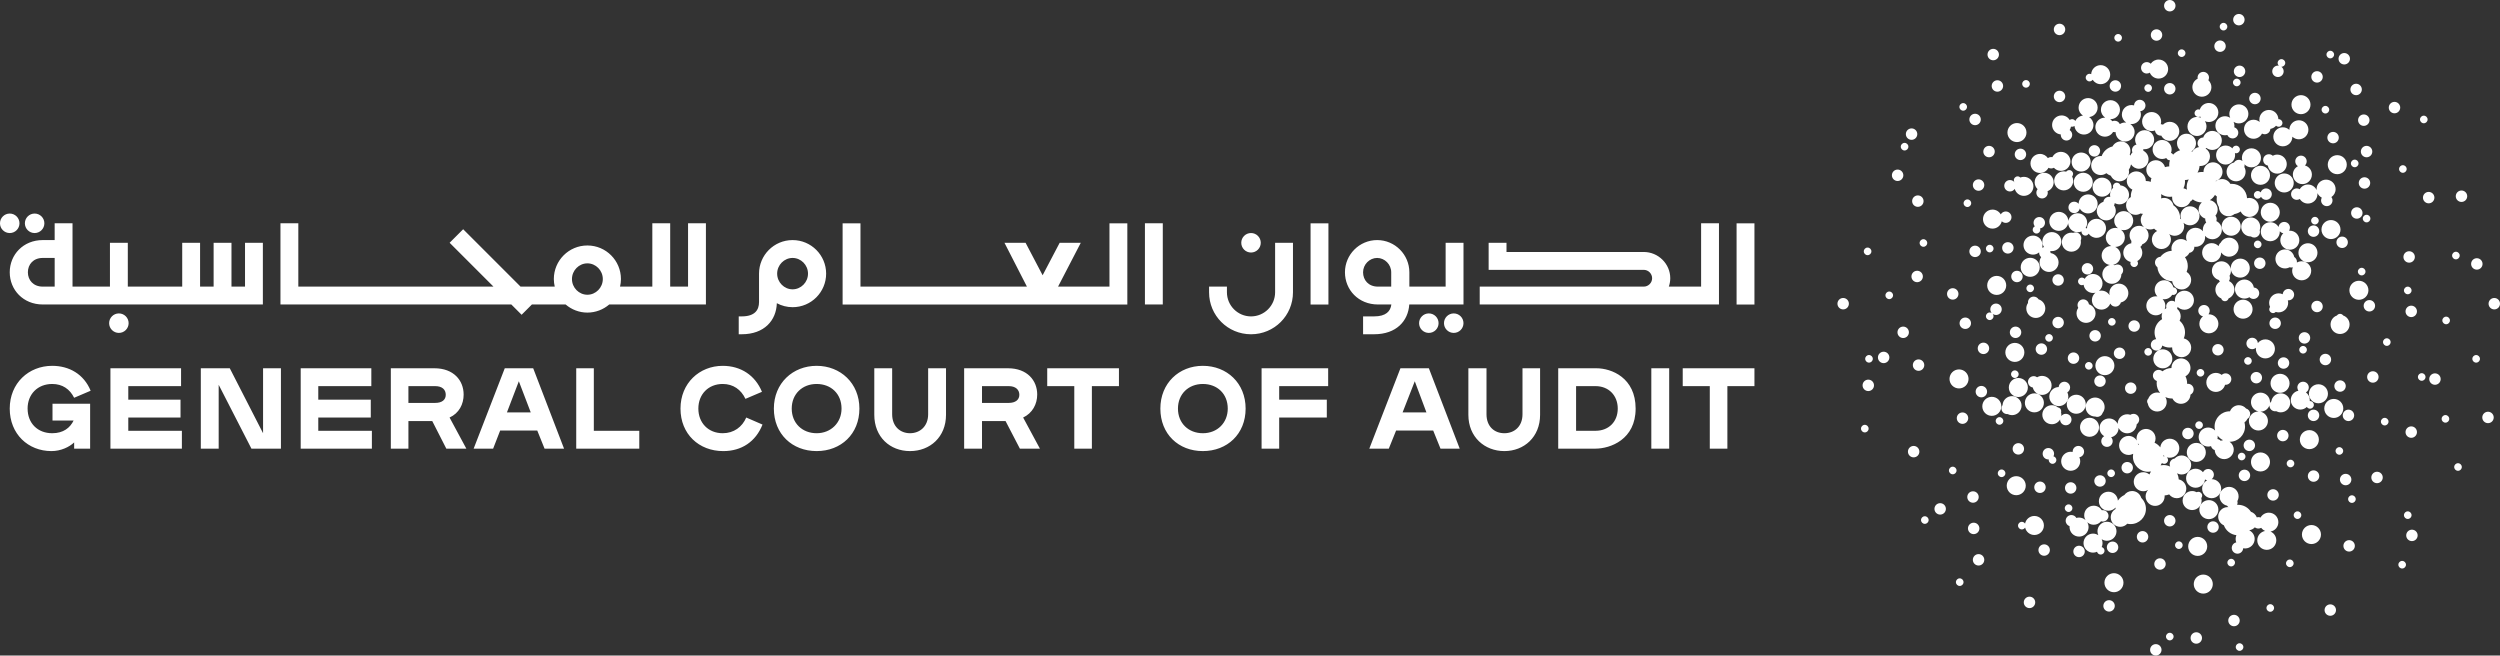 <?xml version="1.0" encoding="UTF-8"?>
<svg id="Layer_1" data-name="Layer 1" xmlns="http://www.w3.org/2000/svg" viewBox="0 0 1867 489.57">
  <rect x="0" y="0" width="1867" height="489.57" fill="#333333" stroke="none"/>
  <defs>
    <style>
      .cls-1 {
        fill: #fff;
      }
    </style>
  </defs>
  <path class="cls-1" d="M1649.58,373.48c3.93,0,7.11,3.18,7.11,7.11s-3.18,7.11-7.11,7.11-7.11-3.18-7.11-7.11,3.18-7.11,7.11-7.11ZM1543.45,301.89c0-3.93,3.18-7.11,7.11-7.11s7.11,3.18,7.11,7.11-3.18,7.11-7.11,7.11-7.11-3.18-7.11-7.11ZM1557.52,303.98c0-3.93,3.18-7.11,7.11-7.11s7.11,3.18,7.11,7.11c0,1.62-.54,3.12-1.46,4.31-.53,1.76-2.16,3.04-4.09,3.04-.5,0-.99-.09-1.43-.25-.04,0-.09,0-.13,0-3.93,0-7.11-3.18-7.11-7.11ZM1651.66,372.06c-3.93,0-7.11-3.18-7.11-7.11,0-2.71,1.52-5.07,3.75-6.26-.57-.1-1.11-.32-1.58-.63-.45,3.49-3.43,6.18-7.05,6.18-3.93,0-7.11-3.18-7.11-7.11s3.18-7.11,7.11-7.11c2.23,0,4.22,1.03,5.53,2.64.68-1.44,2.15-2.44,3.86-2.44,2.36,0,4.27,1.91,4.27,4.27,0,1.36-.64,2.57-1.63,3.35,3.91.02,7.08,3.19,7.08,7.11s-3.18,7.11-7.11,7.11ZM1530.42,296.16c0-3.9,3.14-7.06,7.02-7.11.15-2.22,2-3.97,4.25-3.97s4.27,1.91,4.27,4.27c0,1.55-.83,2.91-2.07,3.66.47.95.74,2.02.74,3.16,0,3.93-3.18,7.11-7.11,7.11s-7.11-3.18-7.11-7.11ZM1695.63,286.26c0-3.93,3.18-7.11,7.11-7.11s7.11,3.18,7.11,7.11-3.18,7.11-7.11,7.11-7.11-3.18-7.11-7.11ZM1507.3,296.49c-3.93,0-7.11-3.18-7.11-7.11s3.18-7.11,7.11-7.11,7.11,3.18,7.11,7.11-3.18,7.11-7.11,7.11ZM1637.07,380.92c-3.93,0-7.11-3.18-7.11-7.11s3.18-7.11,7.11-7.11c1.24,0,2.41.32,3.42.88.38-.19.81-.3,1.27-.3,1.57,0,2.84,1.27,2.84,2.84,0,.7-.25,1.34-.67,1.83.16.59.25,1.21.25,1.85,0,3.93-3.18,7.11-7.11,7.11ZM1552.64,400.73c-3.93,0-7.11-3.18-7.11-7.11,0-.23.01-.46.03-.68-1.7-.56-2.92-2.16-2.92-4.05,0-2.36,1.91-4.27,4.27-4.27,1.6,0,2.99.88,3.72,2.18.64-.19,1.31-.29,2.01-.29,1.88,0,3.58.73,4.86,1.92-.65-1.07-1.02-2.33-1.02-3.67,0-3.93,3.18-7.11,7.11-7.11,2.56,0,4.81,1.36,6.06,3.39.23-.04.47-.06.72-.06,2.36,0,4.27,1.91,4.27,4.27s-1.91,4.27-4.27,4.27c-.46,0-.9-.07-1.31-.21-1.3,1.57-3.27,2.57-5.47,2.57-1.88,0-3.58-.73-4.86-1.92.65,1.07,1.02,2.33,1.02,3.67,0,3.93-3.18,7.11-7.11,7.11ZM1525.02,294.93c-3.39,0-6.22-2.37-6.93-5.54-2.03-.33-3.59-2.09-3.59-4.21,0-2.36,1.91-4.27,4.27-4.27.95,0,1.84.31,2.55.84,1.08-.66,2.35-1.04,3.71-1.04,3.93,0,7.11,3.18,7.11,7.11s-3.18,7.11-7.11,7.11ZM1582.16,319.48s0,.08,0,.13c0,3.4-2.38,6.24-5.57,6.94.72.76,1.16,1.79,1.16,2.92,0,2.36-1.91,4.27-4.27,4.27s-4.27-1.91-4.27-4.27c0-1.61.9-3.02,2.22-3.74-2.09-1.24-3.5-3.52-3.5-6.12,0-3.93,3.18-7.11,7.11-7.11,2.85,0,5.31,1.68,6.45,4.11,0-.04,0-.08,0-.13,0-3.93,3.18-7.11,7.11-7.11.82,0,1.6.14,2.33.39.68-.45,1.49-.71,2.36-.71,2.36,0,4.27,1.91,4.27,4.27,0,1.46-.74,2.75-1.86,3.52-.18,3.76-3.29,6.75-7.1,6.75-2.85,0-5.31-1.68-6.45-4.11ZM1553.35,319.09c0-3.93,3.18-7.11,7.11-7.11s7.11,3.18,7.11,7.11-3.18,7.11-7.11,7.11-7.11-3.18-7.11-7.11ZM1487.49,310.56c-3.93,0-7.11-3.18-7.11-7.11s3.18-7.11,7.11-7.11,7.11,3.18,7.11,7.11-3.18,7.11-7.11,7.11ZM1526.39,300.85c0,3.93-3.18,7.11-7.11,7.11s-7.11-3.18-7.11-7.11,3.18-7.11,7.11-7.11,7.11,3.18,7.11,7.11ZM1616.56,370.68c0-.23-.01-.46-.03-.68,1.19-.09,2.33-.35,3.4-.78,1.3,1.72,3.36,2.84,5.68,2.84,3.93,0,7.11-3.18,7.11-7.11,0-3.43-2.43-6.29-5.66-6.96-.09-1.63-.53-3.16-1.24-4.54,1.02.56,2.19.89,3.44.89,3.93,0,7.11-3.18,7.11-7.11s-3.18-7.11-7.11-7.11c-2.08,0-3.96.9-5.26,2.32-2.09.28-3.7,2.06-3.7,4.23,0,.63.14,1.22.38,1.76-1.5-.73-3.19-1.14-4.97-1.14-.74,0-1.47.07-2.17.21.37-.53.71-1.09.99-1.68.48.36,1.07.57,1.71.57,1.57,0,2.84-1.27,2.84-2.84,0-.82-.35-1.55-.9-2.07.7.23,1.45.36,2.22.36,3.93,0,7.11-3.18,7.11-7.11s-3.18-7.11-7.11-7.11c-3.71,0-6.76,2.84-7.08,6.47-1.11-1.47-2.57-2.66-4.25-3.45,0-.02-.02-.04-.03-.05.47-.95.74-2.03.74-3.16,0-3.93-3.18-7.11-7.11-7.11s-7.11,3.18-7.11,7.11c0,.53.06,1.05.17,1.55-1.24-2.06-3.51-3.44-6.09-3.44-3.93,0-7.11,3.18-7.11,7.11s3.18,7.11,7.11,7.11c1.24,0,2.4-.32,3.41-.87-.12.67-.19,1.36-.19,2.06,0,6.28,5.09,11.37,11.37,11.37.74,0,1.47-.07,2.17-.21-.49.69-.9,1.43-1.22,2.22-1.24-1.05-2.84-1.69-4.6-1.69-3.93,0-7.11,3.18-7.11,7.11s3.18,7.11,7.11,7.11c1.34,0,2.6-.37,3.67-1.02-1.19,1.27-1.92,2.98-1.92,4.86,0,3.93,3.18,7.11,7.11,7.11s7.11-3.18,7.11-7.11ZM1616.59,340.73c-.12-.02-.24-.03-.37-.03-.21,0-.42.03-.62.07,0-.28-.02-.56-.04-.83.32.29.66.56,1.02.79ZM1597.22,331.99c-.16.13-.32.26-.48.39-.02-.44-.07-.87-.16-1.29.19.32.4.61.64.9ZM1731.4,301.18c-3.93,0-7.11-3.18-7.11-7.11s3.18-7.11,7.11-7.11,7.11,3.18,7.11,7.11-3.18,7.11-7.11,7.11ZM1717.85,305.87c-3.93,0-7.11-3.18-7.11-7.11,0-3.44,2.45-6.32,5.7-6.97-.49-.69-.78-1.54-.78-2.45,0-2.36,1.91-4.27,4.27-4.27s4.27,1.91,4.27,4.27c0,1.58-.86,2.96-2.14,3.7,1.76,1.29,2.89,3.38,2.89,5.72,0,.26-.02.52-.04.78.08,0,.15-.01.23-.01,1.57,0,2.84,1.27,2.84,2.84s-1.27,2.84-2.84,2.84c-1,0-1.89-.52-2.39-1.31-1.28,1.22-3,1.97-4.9,1.97ZM1633.09,337.85c0-3.93,3.18-7.11,7.11-7.11s7.11,3.18,7.11,7.11-3.18,7.11-7.11,7.11-7.11-3.18-7.11-7.11ZM1695.61,396.97c2.55,1.08,4.33,3.61,4.33,6.55,0,3.93-3.18,7.11-7.11,7.11s-7.11-3.18-7.11-7.11c0-3.51,2.55-6.43,5.9-7-1.19-.5-2.2-1.32-2.96-2.34-.62.35-1.33.54-2.09.54-1,0-1.92-.34-2.64-.92-1.04,1.1-2.42,1.87-3.98,2.14-.05.05-.1.11-.15.16,2.36,1.16,3.98,3.58,3.98,6.38,0,3.93-3.18,7.11-7.11,7.11-.51,0-1-.05-1.47-.15-.11,2.25-1.98,4.05-4.26,4.05s-4.27-1.91-4.27-4.27c0-2.05,1.44-3.76,3.37-4.17-.31-.8-.48-1.66-.48-2.57,0-1,.21-1.95.58-2.81-4.32-.5-7.9-3.41-9.35-7.35-2.51-1.1-4.26-3.6-4.26-6.51,0-3.93,3.18-7.11,7.11-7.11.17,0,.35,0,.52.02-.39-.3-.72-.67-.99-1.08-3.2-.69-5.6-3.54-5.6-6.95,0-3.93,3.18-7.11,7.11-7.11s7.11,3.18,7.11,7.11c0,1.27-.34,2.46-.92,3.49.1.37.16.76.16,1.16,0,.6-.12,1.17-.35,1.68.26-.02.51-.03.77-.03,4,0,7.52,2.07,9.54,5.19,2.01.67,3.62,2.21,4.38,4.17.38-.11.78-.17,1.19-.17.57,0,1.11.11,1.61.32,1.22-2.17,3.54-3.64,6.21-3.64,3.93,0,7.11,3.18,7.11,7.11,0,3.51-2.55,6.43-5.9,7ZM1735.76,305.02c0-3.93,3.18-7.11,7.11-7.11s7.11,3.18,7.11,7.11-3.18,7.11-7.11,7.11-7.11-3.18-7.11-7.11ZM1723.58,195.87c-3.93,0-7.11-3.18-7.11-7.11s3.18-7.11,7.11-7.11,7.11,3.18,7.11,7.11-3.18,7.11-7.11,7.11ZM1673.36,168.95c0,3.93-3.18,7.11-7.11,7.11s-7.11-3.18-7.11-7.11,3.18-7.11,7.11-7.11,7.11,3.18,7.11,7.11ZM1537.53,158.2c3.81,0,6.92,3,7.1,6.76.65-3.26,3.52-5.72,6.97-5.72,3.93,0,7.11,3.18,7.11,7.11,0,1.46-.44,2.81-1.19,3.94.37.02.73.12,1.05.27,0-.02,0-.03,0-.05,0-3.93,3.18-7.11,7.11-7.11s7.11,3.18,7.11,7.11-3.18,7.11-7.11,7.11c-2.44,0-4.59-1.23-5.87-3.1-.49.86-1.41,1.44-2.47,1.44-1.57,0-2.84-1.27-2.84-2.84,0-.1,0-.19.01-.29-.89.4-1.87.62-2.9.62-3.81,0-6.92-3-7.1-6.76-.65,3.26-3.52,5.72-6.97,5.72-3.93,0-7.11-3.18-7.11-7.11s3.18-7.11,7.11-7.11ZM1620.39,90.97c3.93,0,7.11,3.18,7.11,7.11s-3.18,7.11-7.11,7.11c-2.77,0-5.18-1.59-6.35-3.91-.14.01-.28.02-.43.02-2.22,0-4.05-1.7-4.25-3.88-.79.3-1.64.46-2.53.46-3.93,0-7.11-3.18-7.11-7.11s3.18-7.11,7.11-7.11,7.11,3.18,7.11,7.11c0,.69-.1,1.36-.28,1.99.58,0,1.13.13,1.64.35,1.29-1.32,3.09-2.15,5.09-2.15ZM1584.62,85.57c0-3.93,3.18-7.11,7.11-7.11.69,0,1.36.1,1.99.28.03-2.33,1.92-4.22,4.26-4.22s4.27,1.91,4.27,4.27c0,2.22-1.7,4.05-3.87,4.25.3.79.46,1.64.46,2.53,0,3.93-3.18,7.11-7.11,7.11-.28,0-.56-.02-.84-.05,1.96,1.27,3.25,3.47,3.25,5.97,0,3.93-3.18,7.11-7.11,7.11s-7.09-3.16-7.11-7.07c-.23.04-.47.06-.71.06-.4,0-.79-.06-1.16-.16-1.23,2.11-3.52,3.53-6.14,3.53-3.93,0-7.11-3.18-7.11-7.11s3.18-7.11,7.11-7.11c.08,0,.16,0,.24,0-1.92-1.27-3.18-3.45-3.18-5.93,0-3.93,3.18-7.11,7.11-7.11s7.11,3.18,7.11,7.11-3.18,7.11-7.11,7.11c-.08,0-.16,0-.24,0,.62.41,1.18.92,1.64,1.51.53-.24,1.11-.37,1.73-.37,1.73,0,3.22,1.03,3.89,2.51,1.13-.75,2.48-1.19,3.93-1.19.28,0,.56.02.84.05-1.96-1.27-3.25-3.47-3.25-5.97ZM1585.99,171.89c-.69,0-1.35-.1-1.98-.28,1.72,1.3,2.84,3.36,2.84,5.68,0,3.93-3.18,7.11-7.11,7.11-.04,0-.08,0-.13,0,2.43,1.13,4.11,3.59,4.11,6.45,0,3.42-2.41,6.27-5.62,6.95.4.05.78.14,1.15.25.61-.34,1.31-.53,2.05-.53,2.36,0,4.27,1.91,4.27,4.27,0,1.22-.51,2.31-1.33,3.09-.02,3.91-3.2,7.07-7.11,7.07s-7.11-3.18-7.11-7.11c0-3.42,2.41-6.27,5.62-6.95-3.47-.47-6.15-3.44-6.15-7.04,0-3.93,3.18-7.11,7.11-7.11.04,0,.08,0,.13,0-2.43-1.13-4.11-3.59-4.11-6.45,0-3.93,3.18-7.11,7.11-7.11.69,0,1.35.1,1.98.28-1.72-1.3-2.84-3.36-2.84-5.68,0-3.93,3.18-7.11,7.11-7.11s7.11,3.18,7.11,7.11-3.18,7.11-7.11,7.11ZM1676.16,122.71c.06.29.1.59.1.9,0,.41-.06.81-.17,1.18.59,1.04.93,2.23.93,3.51,0,3.93-3.18,7.11-7.11,7.11s-7.11-3.18-7.11-7.11c0-3.4,2.38-6.24,5.57-6.94.75-1.21,2.09-2.02,3.62-2.02,1.02,0,1.96.36,2.7.96-.28-.76-.43-1.58-.43-2.43,0-3.93,3.18-7.11,7.11-7.11s7.11,3.18,7.11,7.11-3.18,7.11-7.11,7.11c-2.06,0-3.91-.88-5.21-2.28ZM1516.35,122.05c0-3.93,3.18-7.11,7.11-7.11,2.44,0,4.6,1.23,5.88,3.11.7-.49,1.55-.78,2.46-.78.31,0,.62.03.91.1,1.16-2.36,3.58-3.98,6.39-3.98,3.93,0,7.11,3.18,7.11,7.11s-3.18,7.11-7.11,7.11c-2.08,0-3.95-.89-5.25-2.32-.61.33-1.3.52-2.04.52s-1.41-.18-2.01-.5c-1.18,2.3-3.57,3.87-6.33,3.87-3.93,0-7.11-3.18-7.11-7.11ZM1561.31,121.01c0,3.93-3.18,7.11-7.11,7.11s-7.11-3.18-7.11-7.11,3.18-7.11,7.11-7.11,7.11,3.18,7.11,7.11ZM1562.73,139.77c0-3.93,3.18-7.11,7.11-7.11s7.11,3.18,7.11,7.11-3.18,7.11-7.11,7.11-7.11-3.18-7.11-7.11ZM1688.33,158.53c0-3.93,3.18-7.11,7.11-7.11s7.11,3.18,7.11,7.11-3.18,7.11-7.11,7.11-7.11-3.18-7.11-7.11ZM1590.49,115.37c.14.28.27.57.39.87.37-.91.93-1.73,1.62-2.4-.22-.52-.35-1.09-.35-1.69,0-2.05,1.45-3.76,3.37-4.17-.64-1.07-1.01-2.31-1.01-3.65,0-3.93,3.18-7.11,7.11-7.11s7.11,3.18,7.11,7.11-3.18,7.11-7.11,7.11c-.35,0-.69-.03-1.02-.07.05.25.07.52.07.78,0,.14,0,.29-.02.43,2.32,1.17,3.91,3.57,3.91,6.35,0,3.93-3.18,7.11-7.11,7.11-2.52,0-4.72-1.31-5.99-3.28-.29,1.46-.87,2.82-1.66,4.03.11.49.17,1,.17,1.53,0,3.93-3.18,7.11-7.11,7.11-2.87,0-5.35-1.71-6.47-4.16-1.24-.45-2.38-1.1-3.38-1.92-1.18.87-2.64,1.39-4.22,1.39-3.93,0-7.11-3.18-7.11-7.11s3.18-7.11,7.11-7.11c.25,0,.49.01.73.04,1.31-3.57,4.35-6.29,8.1-7.18,1.19-2.26,3.56-3.8,6.29-3.8,3.93,0,7.11,3.18,7.11,7.11,0,.96-.19,1.87-.53,2.7ZM1687.96,169.48c0,.85-.15,1.66-.42,2.41.12.39.18.81.18,1.24,0,2.36-1.91,4.27-4.27,4.27-.93,0-1.79-.3-2.5-.81-.04,0-.07,0-.11,0-3.93,0-7.11-3.18-7.11-7.11s3.18-7.11,7.11-7.11,7.11,3.18,7.11,7.11ZM1533.69,136.12c0,3.03-1.9,5.62-4.57,6.64.11.37.17.77.17,1.18,0,2.36-1.91,4.27-4.27,4.27s-4.27-1.91-4.27-4.27c0-1.01.35-1.93.94-2.66-1.36-1.3-2.22-3.12-2.22-5.15,0-3.93,3.18-7.11,7.11-7.11s7.11,3.18,7.11,7.11ZM1609.97,221.26c.4,0,.8.04,1.18.1-1.26-1.28-2.04-3.04-2.04-4.98,0-3.93,3.18-7.11,7.11-7.11,3.31,0,6.08,2.26,6.88,5.31,1.52.06,2.74,1.3,2.74,2.84s-1.27,2.84-2.84,2.84c-.26,0-.52-.04-.76-.1-1.26,2-3.48,3.33-6.02,3.33-.4,0-.8-.04-1.18-.1,1.26,1.28,2.04,3.04,2.04,4.98,0,.93-.18,1.82-.51,2.64.39-.36.82-.69,1.28-.96-.1-.37-.16-.76-.16-1.16,0-2.36,1.91-4.27,4.27-4.27.87,0,1.69.26,2.36.72-.06-.37-.09-.75-.09-1.14,0-3.93,3.18-7.11,7.11-7.11s7.11,3.18,7.11,7.11-3.18,7.11-7.11,7.11c-2.01,0-3.83-.84-5.12-2.18-.03.53-.16,1.03-.36,1.5,1.64,1.3,2.69,3.31,2.69,5.57,0,1.19-.29,2.31-.81,3.3,2.47,2.09,4.04,5.2,4.04,8.69,0,1.61-.34,3.14-.94,4.53,3.17.72,5.54,3.55,5.54,6.93,0,3.93-3.18,7.11-7.11,7.11s-7.11-3.18-7.11-7.11c0-.08,0-.15,0-.23-.57.09-1.16.14-1.76.14-2.06,0-4-.55-5.66-1.51-.24,2.13-2.04,3.78-4.24,3.78-2.36,0-4.27-1.91-4.27-4.27s1.78-4.13,4.01-4.26c-.78-1.54-1.22-3.28-1.22-5.12,0-4.19,2.27-7.85,5.64-9.82-.22-.68-.34-1.41-.34-2.16,0-.93.18-1.82.51-2.64-1.27,1.19-2.98,1.93-4.86,1.93-3.93,0-7.11-3.18-7.11-7.11s3.18-7.11,7.11-7.11ZM1673.03,193.12c3.93,0,7.11,3.18,7.11,7.11s-3.18,7.11-7.11,7.11c-3.54,0-6.48-2.59-7.02-5.99.04.29.06.59.06.89,0,1.37-.39,2.64-1.06,3.73.19.48.3,1.01.3,1.56,0,.87-.26,1.68-.71,2.35,2.41,1.14,4.07,3.59,4.07,6.43s-1.8,5.49-4.37,6.56c-.33,1.21-1.43,2.09-2.74,2.09s-2.41-.89-2.74-2.09c-2.57-1.07-4.37-3.61-4.37-6.56,0-2.54,1.33-4.77,3.34-6.02-.3-.35-.54-.75-.72-1.19-3.01-.83-5.23-3.58-5.23-6.85,0-3.93,3.18-7.11,7.11-7.11,3.54,0,6.48,2.59,7.02,5.99-.04-.29-.06-.59-.06-.89,0-3.93,3.18-7.11,7.11-7.11ZM1707.76,122.57c0,3.93-3.18,7.11-7.11,7.11-3.56,0-6.51-2.62-7.03-6.04-1.99-.36-3.49-2.1-3.49-4.19,0-2.36,1.91-4.27,4.27-4.27,1.12,0,2.13.43,2.89,1.13,1-.54,2.15-.85,3.36-.85,3.93,0,7.11,3.18,7.11,7.11ZM1716.1,124.1c-1.2-.75-2-2.09-2-3.61,0-2.36,1.91-4.27,4.27-4.27s4.27,1.91,4.27,4.27c0,1.2-.5,2.28-1.3,3.06,2.99.84,5.18,3.58,5.18,6.84,0,3.93-3.18,7.11-7.11,7.11s-7.11-3.18-7.11-7.11c0-2.73,1.54-5.1,3.8-6.29ZM1712.97,136.64c0,3.93-3.18,7.11-7.11,7.11s-7.11-3.18-7.11-7.11,3.18-7.11,7.11-7.11,7.11,3.18,7.11,7.11ZM1633.61,94.43c0-3.93,3.18-7.11,7.11-7.11,1.05,0,2.05.23,2.95.64-.2-.3-.38-.62-.54-.95-.41.23-.88.36-1.38.36-1.57,0-2.84-1.27-2.84-2.84s1.27-2.84,2.84-2.84c.36,0,.71.07,1.03.2.9-2.89,3.6-4.98,6.78-4.98,3.93,0,7.11,3.18,7.11,7.11s-3.18,7.11-7.11,7.11c-1.05,0-2.05-.23-2.95-.64.76,1.13,1.2,2.49,1.2,3.96,0,3.93-3.18,7.11-7.11,7.11s-7.11-3.18-7.11-7.11ZM1622.29,267.98c0,3.93-3.18,7.11-7.11,7.11s-7.11-3.18-7.11-7.11,3.18-7.11,7.11-7.11,7.11,3.18,7.11,7.11ZM1562.88,136.12c0,3.93-3.18,7.11-7.11,7.11s-7.11-3.18-7.11-7.11,3.18-7.11,7.11-7.11,7.11,3.18,7.11,7.11ZM1625.79,106.94c0,2.08.89,3.95,2.32,5.25-2.04.6-3.83,1.76-5.22,3.29-.34-.62-.9-1.1-1.58-1.33.3-.78.46-1.63.46-2.52,0-3.93-3.18-7.11-7.11-7.11s-7.11,3.18-7.11,7.11,3.18,7.11,7.11,7.11c1.13,0,2.19-.26,3.14-.73.45.99,1.44,1.68,2.59,1.68.03,0,.06,0,.09,0-.34,1.08-.52,2.23-.52,3.42,0,.39.02.77.06,1.14-1.12.04-2.2.23-3.21.57-.84-2.99-3.58-5.17-6.84-5.17-3.93,0-7.11,3.18-7.11,7.11,0,2.76,1.57,5.15,3.87,6.33-.32.6-.5,1.28-.5,2.01,0,.23.02.46.05.68-1.13-.38-2.35-.59-3.61-.59-.06,0-.13,0-.19,0,0-.03,0-.06,0-.1,0-3.93-3.18-7.11-7.11-7.11s-7.11,3.18-7.11,7.11c0,2.88,1.72,5.36,4.18,6.48-.74,1.51-1.15,3.2-1.15,4.99,0,.21,0,.41.02.61-2.13,1.23-3.57,3.53-3.57,6.16,0,3.93,3.18,7.11,7.11,7.11,1.35,0,2.62-.38,3.7-1.04.47.18.98.28,1.51.28.11,0,.22,0,.32-.01-1.06,1.24-1.7,2.85-1.7,4.61,0,2.18.98,4.12,2.52,5.43-1.09-.68-2.37-1.07-3.75-1.07-3.93,0-7.11,3.18-7.11,7.11,0,1.58.52,3.05,1.4,4.23-.07.32-.12.64-.12.98,0,.24.02.48.06.71-3.41.52-6.03,3.47-6.03,7.03,0,3.37,2.34,6.18,5.48,6.92-.11.3-.18.63-.18.97,0,1.57,1.27,2.84,2.84,2.84s2.84-1.27,2.84-2.84c0-.61-.19-1.17-.52-1.63,2.23-1.2,3.74-3.55,3.74-6.26,0-1.62-.54-3.11-1.45-4.31.67-.49,1.19-1.18,1.48-1.97,2.72-1,4.67-3.61,4.67-6.68,0-2.18-.98-4.12-2.52-5.43,1.09.68,2.37,1.07,3.75,1.07,1.04,0,2.02-.22,2.91-.62.67.67,1.43,1.26,2.26,1.75-2.33,1.17-3.94,3.58-3.94,6.36,0,3.93,3.18,7.11,7.11,7.11s7.11-3.18,7.11-7.11c0-1.52-.48-2.93-1.3-4.09,1.16.81,2.57,1.3,4.09,1.3,3.93,0,7.11-3.18,7.11-7.11,0-.93-.18-1.82-.51-2.64,1.27,1.19,2.98,1.93,4.86,1.93,3.93,0,7.11-3.18,7.11-7.11s-3.18-7.11-7.11-7.11-7.11,3.18-7.11,7.11c0,.93.18,1.82.51,2.64-.25-.23-.52-.45-.8-.65,0-.14.01-.28.01-.42,0-3.9-1.97-7.35-4.96-9.4-.72-3.17-3.55-5.53-6.93-5.53-.8,0-1.57.13-2.29.38.07-.53.12-1.06.12-1.61s-.04-1.07-.11-1.58c1.83,1.27,4.06,2.01,6.46,2.01.61,0,1.21-.05,1.79-.14-.03.25-.04.5-.04.75,0,3.93,3.18,7.11,7.11,7.11,2.93,0,5.44-1.77,6.53-4.3.71-.34,1.32-.88,1.74-1.54,1.89,1.43,4.25,2.28,6.8,2.29-1.46,1.3-2.38,3.2-2.38,5.3,0,3.18,2.08,5.87,4.96,6.78-.02.17-.03.34-.03.52,0,.88.27,1.7.73,2.38-1.55,1.3-2.53,3.25-2.53,5.43,0,.39.03.77.09,1.14-1.3-1.58-3.28-2.6-5.49-2.6-3.93,0-7.11,3.18-7.11,7.11,0,1.02.22,1.99.6,2.86-1.22-.97-2.76-1.56-4.44-1.56-3.93,0-7.11,3.18-7.11,7.11,0,.58.07,1.14.2,1.68-3.43.19-6.46,1.91-8.41,4.49-2.26.11-4.06,1.97-4.06,4.26,0,1.43.71,2.7,1.79,3.47.44,5.79,5.2,10.37,11.07,10.5.46,3.48,3.44,6.17,7.04,6.17,3.93,0,7.11-3.18,7.11-7.11,0-2.56-1.35-4.8-3.38-6.05.56-1.35.87-2.82.87-4.37,0-2.46-.78-4.73-2.11-6.59,1.45-.68,2.63-1.83,3.35-3.26,2.06-.3,3.64-2.08,3.64-4.22,0-.11,0-.22-.01-.33.31.04.63.07.96.07,3.93,0,7.11-3.18,7.11-7.11,0-.39-.03-.77-.09-1.14,1.3,1.58,3.28,2.6,5.49,2.6,3.93,0,7.11-3.18,7.11-7.11,0-2.86-1.68-5.32-4.11-6.45.15-.43.23-.89.23-1.37,0-1.02-.36-1.95-.95-2.68,1.06-1.24,1.71-2.85,1.71-4.62,0-3.49-2.52-6.39-5.84-6.99,1.58-.97,2.9-2.32,3.84-3.92.41.46.88.87,1.39,1.21-.1.61-.16,1.24-.16,1.89,0,2.17.61,4.2,1.66,5.93.1,3.84,3.24,6.92,7.1,6.92,1.72,0,3.3-.61,4.53-1.63,1.72-.29,3.3-.97,4.66-1.94,1.13,2.42,3.59,4.1,6.44,4.1,3.93,0,7.11-3.18,7.11-7.11s-3.18-7.11-7.11-7.11c-.58,0-1.14.07-1.68.2-.34-5.98-5.29-10.72-11.35-10.72-.37,0-.75.02-1.11.05-1.22-2.15-3.53-3.61-6.19-3.61-1.76,0-3.37.64-4.61,1.7-.04-.1-.08-.19-.13-.29,2.93-.88,5.07-3.59,5.07-6.81,0-3.93-3.18-7.11-7.11-7.11s-7.11,3.18-7.11,7.11c0,.05,0,.11,0,.16-.41-.04-.82-.07-1.23-.07-1.12,0-2.21.17-3.23.47.87-1.47,1.41-3.15,1.54-4.95.21.02.43.03.65.03,3.93,0,7.11-3.18,7.11-7.11,0-2.52-1.32-4.74-3.3-6,.24-.11.47-.23.68-.38,1.21.94,2.72,1.5,4.37,1.5,3.93,0,7.11-3.18,7.11-7.11s-3.18-7.11-7.11-7.11c-3.17,0-5.85,2.07-6.77,4.93,0,0,0,0,0,0-2.36,0-4.27,1.91-4.27,4.27,0,1.11.42,2.12,1.11,2.87-2.19.33-4.05,1.66-5.11,3.51-.18-.11-.37-.21-.55-.31,2.05-1.25,3.41-3.5,3.41-6.07,0-3.93-3.18-7.11-7.11-7.11s-7.11,3.18-7.11,7.11ZM1633.15,141.64c-.76-.5-1.62-.86-2.54-1.03.74-1.51,1.16-3.21,1.16-5.01,0-.39-.02-.77-.06-1.14.99-.03,1.95-.19,2.86-.46-1,1.69-1.57,3.66-1.57,5.77,0,.64.06,1.26.16,1.87ZM1518.24,175.92c3.93,0,7.11,3.18,7.11,7.11,0,.69-.1,1.35-.28,1.98.44-.24.93-.4,1.45-.47-.83-1.16-1.31-2.58-1.31-4.11,0-3.93,3.18-7.11,7.11-7.11s7.11,3.18,7.11,7.11-3.18,7.11-7.11,7.11c-.39,0-.78-.03-1.16-.1.14.42.21.86.21,1.33,0,.07,0,.13,0,.2,3.39.54,5.98,3.48,5.98,7.02,0,3.93-3.18,7.11-7.11,7.11s-7.11-3.18-7.11-7.11c0-1.47.45-2.84,1.21-3.97-.92-.78-1.5-1.95-1.5-3.24,0-.11,0-.22.01-.32-1.24,1.06-2.85,1.7-4.61,1.7-3.93,0-7.11-3.18-7.11-7.11s3.18-7.11,7.11-7.11ZM1582.87,152.61c-1.3,0-2.52-.35-3.57-.96-.06.62-.25,1.2-.55,1.71.83,1.16,1.33,2.59,1.33,4.13,0,3.93-3.18,7.11-7.11,7.11s-7.11-3.18-7.11-7.11c0-3.18,2.08-5.87,4.96-6.78.26-2.11,2.05-3.74,4.23-3.74.3,0,.6.03.88.09-.11-.5-.17-1.02-.17-1.56,0-2.1.91-3.98,2.35-5.28-.11-.3-.17-.63-.17-.97,0-1.57,1.27-2.84,2.84-2.84,1.28,0,2.37.85,2.72,2.02,3.63.32,6.47,3.37,6.47,7.08,0,3.93-3.18,7.11-7.11,7.11ZM1665.52,88c-.41-.9-.64-1.9-.64-2.95,0-3.93,3.18-7.11,7.11-7.11s7.11,3.18,7.11,7.11-3.18,7.11-7.11,7.11c-1.47,0-2.83-.44-3.96-1.2.41.9.64,1.9.64,2.95,0,.39-.03.77-.09,1.14,1.73.54,2.98,2.16,2.98,4.07,0,2.36-1.91,4.27-4.27,4.27-1.76,0-3.28-1.07-3.93-2.6-.58.15-1.18.23-1.8.23-3.93,0-7.11-3.18-7.11-7.11s3.18-7.11,7.11-7.11c1.47,0,2.83.44,3.96,1.2ZM1681.03,130.91c0-3.93,3.18-7.11,7.11-7.11s7.11,3.18,7.11,7.11-3.18,7.11-7.11,7.11-7.11-3.18-7.11-7.11ZM1683.17,214.73c2.24.13,4.02,1.98,4.02,4.26s-1.91,4.27-4.27,4.27c-1.21,0-2.3-.51-3.08-1.32-1.08.66-2.34,1.03-3.69,1.03-3.93,0-7.11-3.18-7.11-7.11s3.18-7.11,7.11-7.11c3.54,0,6.48,2.59,7.02,5.98ZM1687.29,89.22c0-3.93,3.18-7.11,7.11-7.11s6.98,3.06,7.1,6.88c.06,0,.13,0,.19,0,1.57,0,2.84,1.27,2.84,2.84s-1.27,2.84-2.84,2.84c-.75,0-1.44-.29-1.94-.77-1.07,1.22-2.55,2.07-4.22,2.34-.13,2.24-1.98,4.02-4.26,4.02-.73,0-1.41-.18-2.01-.5-1.18,2.3-3.57,3.87-6.33,3.87-3.93,0-7.11-3.18-7.11-7.11s3.18-7.11,7.11-7.11c1.76,0,3.37.64,4.61,1.7-.17-.6-.26-1.24-.26-1.89ZM1730.06,141.98c-.02-.24-.04-.48-.04-.72,0-3.93,3.18-7.11,7.11-7.11s7.11,3.18,7.11,7.11c0,2.46-1.25,4.62-3.14,5.9.52.71.82,1.57.82,2.52,0,2.36-1.91,4.27-4.27,4.27s-4.27-1.91-4.27-4.27c0-.75.2-1.46.54-2.07-1.44-.73-2.6-1.94-3.27-3.42.02.24.04.48.04.72,0,3.93-3.18,7.11-7.11,7.11-2.57,0-4.83-1.37-6.08-3.42-.66.41-1.43.65-2.26.65-2.36,0-4.27-1.91-4.27-4.27s1.91-4.27,4.27-4.27c.8,0,1.56.22,2.2.61,1.23-2.11,3.52-3.53,6.14-3.53,2.88,0,5.36,1.72,6.48,4.18ZM1539.8,180.86c0-3.93,3.18-7.11,7.11-7.11.49,0,.97.05,1.43.14.52-.23,1.09-.35,1.69-.35,2.36,0,4.27,1.91,4.27,4.27,0,.64-.14,1.25-.4,1.8.07.41.11.83.11,1.25,0,3.93-3.18,7.11-7.11,7.11s-7.11-3.18-7.11-7.11ZM1688.33,173.05c0-3.93,3.18-7.11,7.11-7.11,2.65,0,4.96,1.45,6.18,3.6.23-2.14,2.04-3.81,4.24-3.81,2.36,0,4.27,1.91,4.27,4.27,0,.85-.25,1.63-.67,2.3.19-.02.38-.03.58-.03,3.93,0,7.11,3.18,7.11,7.11s-3.18,7.11-7.11,7.11-7.11-3.18-7.11-7.11c0-2.04.86-3.88,2.24-5.17-1.06-.18-1.98-.74-2.62-1.54,0,.13.01.25.01.38,0,3.93-3.18,7.11-7.11,7.11s-7.11-3.18-7.11-7.11ZM1668.01,230.9c0-3.93,3.18-7.11,7.11-7.11s7.11,3.18,7.11,7.11-3.18,7.11-7.11,7.11-7.11-3.18-7.11-7.11ZM1550.74,234.02c0-1.53.48-2.94,1.3-4.1-.34-.62-.54-1.32-.54-2.08,0-2.36,1.91-4.27,4.27-4.27,2.15,0,3.93,1.59,4.22,3.66,2.88.91,4.97,3.6,4.97,6.78,0,3.93-3.18,7.11-7.11,7.11s-7.11-3.18-7.11-7.11ZM1589.46,218.91c0,3.41-2.4,6.26-5.6,6.95-.5,1.8-2.15,3.13-4.11,3.13-1.65,0-3.08-.94-3.79-2.31-1.03,2.66-3.61,4.55-6.63,4.55-3.93,0-7.11-3.18-7.11-7.11,0-2.25,1.05-4.26,2.68-5.56-.58.15-1.2.24-1.83.24-3.6,0-6.57-2.67-7.04-6.14-.39.2-.83.32-1.3.32-1.57,0-2.84-1.27-2.84-2.84s1.27-2.84,2.84-2.84c.85,0,1.6.37,2.12.96,1.21-2.18,3.54-3.66,6.22-3.66,3.93,0,7.11,3.18,7.11,7.11,0,2.25-1.05,4.26-2.68,5.56.58-.15,1.2-.24,1.83-.24,2.58,0,4.85,1.38,6.09,3.44-.11-.5-.17-1.01-.17-1.55,0-3.93,3.18-7.11,7.11-7.11s7.11,3.18,7.11,7.11ZM1726,202.23c0,3.93-3.18,7.11-7.11,7.11s-7.11-3.18-7.11-7.11c0-.92.18-1.8.5-2.61-.38.11-.79.17-1.2.17-.44,0-.87-.07-1.27-.19-1.01.56-2.18.87-3.42.87-3.93,0-7.11-3.18-7.11-7.11s3.18-7.11,7.11-7.11c3.43,0,6.29,2.43,6.96,5.66,1.2.76,2,2.09,2,3.61,0,.19-.01.38-.04.56,1.05-.62,2.28-.97,3.59-.97,3.93,0,7.11,3.18,7.11,7.11ZM1516.16,192.52c3.93,0,7.11,3.18,7.11,7.11s-3.18,7.11-7.11,7.11-7.11-3.18-7.11-7.11,3.18-7.11,7.11-7.11ZM1532.5,93.31c0-3.93,3.18-7.11,7.11-7.11,2.56,0,4.81,1.36,6.06,3.39.48-.38,1.09-.61,1.76-.61,1.03,0,1.93.55,2.43,1.37,1.04-2.19,3.16-3.77,5.68-4.04-1.95-1.27-3.24-3.46-3.24-5.96,0-3.93,3.18-7.11,7.11-7.11s7.11,3.18,7.11,7.11c0,3.67-2.79,6.7-6.36,7.07,1.95,1.27,3.24,3.46,3.24,5.96,0,3.93-3.18,7.11-7.11,7.11-3.71,0-6.75-2.84-7.08-6.46-.49.39-1.11.63-1.78.63-.28,0-.56-.04-.82-.12-.16.94-.51,1.81-1,2.58,1.15.76,1.92,2.07,1.92,3.56,0,2.36-1.91,4.27-4.27,4.27s-4.27-1.91-4.27-4.27c0-.1,0-.2.01-.29-3.64-.31-6.5-3.36-6.5-7.08ZM1709.7,97s0-.06,0-.08c0-3.93,3.18-7.11,7.11-7.11s7.11,3.18,7.11,7.11-3.18,7.11-7.11,7.11c-1.89,0-3.61-.74-4.88-1.94,0,.03,0,.06,0,.08,0,3.93-3.18,7.11-7.11,7.11s-7.11-3.18-7.11-7.11,3.18-7.11,7.11-7.11c1.89,0,3.61.74,4.88,1.94ZM1717.52,328.32c0-3.93,3.18-7.11,7.11-7.11s7.11,3.18,7.11,7.11-3.18,7.11-7.11,7.11-7.11-3.18-7.11-7.11ZM1761.63,223.89c-3.93,0-7.11-3.18-7.11-7.11s3.18-7.11,7.11-7.11,7.11,3.18,7.11,7.11-3.18,7.11-7.11,7.11ZM1733.3,399.19c0,3.93-3.18,7.11-7.11,7.11s-7.11-3.18-7.11-7.11,3.18-7.11,7.11-7.11,7.11,3.18,7.11,7.11ZM1513.22,230.34c0-1.53.48-2.94,1.31-4.1-.02-.15-.03-.31-.03-.47,0-2.36,1.91-4.27,4.27-4.27,1.54,0,2.89.82,3.64,2.04,2.91.89,5.03,3.6,5.03,6.8,0,3.93-3.18,7.11-7.11,7.11s-7.11-3.18-7.11-7.11ZM1499.15,99c0-3.93,3.18-7.11,7.11-7.11s7.11,3.18,7.11,7.11-3.18,7.11-7.11,7.11-7.11-3.18-7.11-7.11ZM1681.03,344.99c0-3.93,3.18-7.11,7.11-7.11s7.11,3.18,7.11,7.11-3.18,7.11-7.11,7.11-7.11-3.18-7.11-7.11ZM1637.26,65.13c0-2.8,1.62-5.21,3.96-6.37-.05-.26-.08-.53-.08-.81,0-2.36,1.91-4.27,4.27-4.27s4.27,1.91,4.27,4.27c0,.71-.17,1.38-.48,1.96,1.4,1.3,2.28,3.15,2.28,5.22,0,3.93-3.18,7.11-7.11,7.11s-7.11-3.18-7.11-7.11ZM1754.67,242.32c0,3.93-3.18,7.11-7.11,7.11s-7.11-3.18-7.11-7.11c0-3.11,1.99-5.75,4.77-6.71.51-.74,1.37-1.23,2.34-1.23s1.82.49,2.34,1.23c2.78.97,4.77,3.61,4.77,6.71ZM1711.26,78.16c0-3.93,3.18-7.11,7.11-7.11s7.11,3.18,7.11,7.11-3.18,7.11-7.11,7.11-7.11-3.18-7.11-7.11ZM1505.73,369.82c-3.93,0-7.11-3.18-7.11-7.11s3.18-7.11,7.11-7.11,7.11,3.18,7.11,7.11-3.18,7.11-7.11,7.11ZM1691.79,267.67c-3.93,0-7.11-3.18-7.11-7.11,0-.3.02-.59.06-.88-.76.68-1.75,1.09-2.85,1.09-2.36,0-4.27-1.91-4.27-4.27s1.91-4.27,4.27-4.27,4.12,1.77,4.26,4c1.3-1.7,3.34-2.79,5.65-2.79,3.93,0,7.11,3.18,7.11,7.11s-3.18,7.11-7.11,7.11ZM1571.92,280.18c-3.93,0-7.11-3.18-7.11-7.11s3.18-7.11,7.11-7.11,7.11,3.18,7.11,7.11-3.18,7.11-7.11,7.11ZM1546.39,351.58c-3.93,0-7.11-3.18-7.11-7.11s3.18-7.11,7.11-7.11c.51,0,1,.05,1.47.15,0-.07,0-.15,0-.23,0-2.36,1.91-4.27,4.27-4.27s4.27,1.91,4.27,4.27c0,2.11-1.53,3.86-3.54,4.2.42.91.65,1.91.65,2.98,0,3.93-3.18,7.11-7.11,7.11ZM1463,275.87c3.93,0,7.11,3.18,7.11,7.11s-3.18,7.11-7.11,7.11-7.11-3.18-7.11-7.11,3.18-7.11,7.11-7.11ZM1654.79,278.47c1.65,0,3.17.56,4.38,1.51.76-.72,1.79-1.16,2.92-1.16,2.36,0,4.27,1.91,4.27,4.27s-1.91,4.27-4.27,4.27c-.14,0-.27,0-.41-.02-.78,3.08-3.57,5.35-6.89,5.35-3.93,0-7.11-3.18-7.11-7.11s3.18-7.11,7.11-7.11ZM1652.52,436.2c0,3.93-3.18,7.11-7.11,7.11s-7.11-3.18-7.11-7.11,3.18-7.11,7.11-7.11,7.11,3.18,7.11,7.11ZM1585.81,435.16c0,3.93-3.18,7.11-7.11,7.11s-7.11-3.18-7.11-7.11,3.18-7.11,7.11-7.11,7.11,3.18,7.11,7.11ZM1634.13,408.05c0-3.93,3.18-7.11,7.11-7.11s7.11,3.18,7.11,7.11-3.18,7.11-7.11,7.11-7.11-3.18-7.11-7.11ZM1504.69,270.28c-3.93,0-7.11-3.18-7.11-7.11s3.18-7.11,7.11-7.11,7.11,3.18,7.11,7.11-3.18,7.11-7.11,7.11ZM1733.67,171.44c0-3.93,3.18-7.11,7.11-7.11s7.11,3.18,7.11,7.11-3.18,7.11-7.11,7.11-7.11-3.18-7.11-7.11ZM1484.03,213.14c0-3.93,3.18-7.11,7.11-7.11s7.11,3.18,7.11,7.11-3.18,7.11-7.11,7.11-7.11-3.18-7.11-7.11ZM1752.58,122.98c0,3.93-3.18,7.11-7.11,7.11s-7.11-3.18-7.11-7.11,3.18-7.11,7.11-7.11,7.11,3.18,7.11,7.11ZM1591.21,391.4c-.88,0-1.74-.1-2.56-.29-1.3,1.43-3.17,2.32-5.25,2.32-3.93,0-7.11-3.18-7.11-7.11,0-2.63,1.43-4.93,3.56-6.16,0-.05,0-.09,0-.14,0-.34.02-.68.05-1.02-1.3,1.49-3.22,2.43-5.35,2.43-3.93,0-7.11-3.18-7.11-7.11s3.18-7.11,7.11-7.11,6.87,2.95,7.09,6.68c1.17-1.83,2.85-3.3,4.83-4.21,1.29-1.81,3.4-2.99,5.79-2.99,3.23,0,5.96,2.16,6.82,5.11,2.16,2.07,3.51,4.98,3.51,8.21,0,6.28-5.09,11.37-11.37,11.37ZM1621.95,297.59c-1.75,0-3.41-.4-4.89-1.1.67,1.08,1.05,2.36,1.05,3.72,0,3.93-3.18,7.11-7.11,7.11-3.52,0-6.43-2.55-7.01-5.9-.33-.47-.53-1.03-.53-1.65,0-.81.34-1.53.88-2.05,1.01-2.7,3.61-4.61,6.66-4.61.75,0,1.48.12,2.16.33-1.61-1.96-2.58-4.48-2.58-7.22,0-.57.04-1.14.13-1.69-1.7-.56-2.92-2.16-2.92-4.05,0-2.36,1.91-4.27,4.27-4.27,1.09,0,2.09.41,2.84,1.08,1.86-1.48,4.19-2.38,6.73-2.45,0-.03,0-.07,0-.1,0-3.93,3.18-7.11,7.11-7.11s7.11,3.18,7.11,7.11c0,2.72-1.53,5.08-3.77,6.27.8,1.56,1.26,3.32,1.26,5.19,0,.16,0,.31-.01.47.2-.03.41-.05.63-.05,2.36,0,4.27,1.91,4.27,4.27,0,1.68-.97,3.13-2.37,3.82-.13,3.81-3.26,6.86-7.1,6.86-2.81,0-5.24-1.63-6.4-4.01-.13,0-.25,0-.38,0ZM1676.59,318.53c0-1.06-.15-2.09-.42-3.07.95-.69,1.73-1.61,2.24-2.68,1.21-.75,2.02-2.09,2.02-3.63,0-1.94-1.29-3.57-3.06-4.09-1.3-1.5-3.23-2.46-5.37-2.46-3.03,0-5.61,1.89-6.64,4.56-.05,0-.09,0-.14,0-6.28,0-11.37,5.09-11.37,11.37,0,1.04.14,2.04.4,2.99-1.3-1.38-3.14-2.25-5.18-2.25-3.93,0-7.11,3.18-7.11,7.11s3.18,7.11,7.11,7.11c.74,0,1.46-.11,2.13-.32.37,1.39,1.41,2.5,2.76,2.95.18,3.76,3.29,6.76,7.1,6.76s7.11-3.18,7.11-7.11c0-2.44-1.23-4.59-3.1-5.87.05,0,.1,0,.16,0,6.28,0,11.37-5.09,11.37-11.37ZM1658.42,329.16c-.63-.67-1.47-1.13-2.41-1.29.1-.48.16-.98.16-1.49,0-.36-.03-.72-.08-1.07,1.06,1.43,2.46,2.6,4.07,3.4-.6.08-1.19.23-1.73.44ZM1862.31,311.75c0,2.36-1.91,4.27-4.27,4.27s-4.27-1.91-4.27-4.27,1.91-4.27,4.27-4.27,4.27,1.91,4.27,4.27ZM1644.46,476.44c0,2.36-1.91,4.27-4.27,4.27s-4.27-1.91-4.27-4.27,1.91-4.27,4.27-4.27,4.27,1.91,4.27,4.27ZM1614.23,485.3c0,2.36-1.91,4.27-4.27,4.27s-4.27-1.91-4.27-4.27,1.91-4.27,4.27-4.27,4.27,1.91,4.27,4.27ZM1588.6,353.54c-2.36,0-4.27-1.91-4.27-4.27s1.91-4.27,4.27-4.27,4.27,1.91,4.27,4.27-1.91,4.27-4.27,4.27ZM1471.95,241.4c0,2.36-1.91,4.27-4.27,4.27s-4.27-1.91-4.27-4.27,1.91-4.27,4.27-4.27,4.27,1.91,4.27,4.27ZM1505.21,252.44c-2.36,0-4.27-1.91-4.27-4.27s1.91-4.27,4.27-4.27,4.27,1.91,4.27,4.27-1.91,4.27-4.27,4.27ZM1530.85,410.78c0,2.36-1.91,4.27-4.27,4.27s-4.27-1.91-4.27-4.27,1.91-4.27,4.27-4.27,4.27,1.91,4.27,4.27ZM1704.82,329.57c-2.36,0-4.27-1.91-4.27-4.27s1.91-4.27,4.27-4.27,4.27,1.91,4.27,4.27-1.91,4.27-4.27,4.27ZM1380.75,226.8c0,2.36-1.91,4.27-4.27,4.27s-4.27-1.91-4.27-4.27,1.91-4.27,4.27-4.27,4.27,1.91,4.27,4.27ZM1556.91,411.82c0,2.36-1.91,4.27-4.27,4.27s-4.27-1.91-4.27-4.27,1.91-4.27,4.27-4.27,4.27,1.91,4.27,4.27ZM1805.5,399.83c0,2.36-1.91,4.27-4.27,4.27s-4.27-1.91-4.27-4.27,1.91-4.27,4.27-4.27,4.27,1.91,4.27,4.27ZM1842.51,146.54c0,2.36-1.91,4.27-4.27,4.27s-4.27-1.91-4.27-4.27,1.91-4.27,4.27-4.27,4.27,1.91,4.27,4.27ZM1765.8,140.91c-2.36,0-4.27-1.91-4.27-4.27s1.91-4.27,4.27-4.27,4.27,1.91,4.27,4.27-1.91,4.27-4.27,4.27ZM1767.36,108.92c2.36,0,4.27,1.91,4.27,4.27s-1.91,4.27-4.27,4.27-4.27-1.91-4.27-4.27,1.91-4.27,4.27-4.27ZM1788.21,84.62c-2.36,0-4.27-1.91-4.27-4.27s1.91-4.27,4.27-4.27,4.27,1.91,4.27,4.27-1.91,4.27-4.27,4.27ZM1575.48,64.2c0-2.36,1.91-4.27,4.27-4.27s4.27,1.91,4.27,4.27-1.91,4.27-4.27,4.27-4.27-1.91-4.27-4.27ZM1417.14,135.17c-2.36,0-4.27-1.91-4.27-4.27s1.91-4.27,4.27-4.27,4.27,1.91,4.27,4.27-1.91,4.27-4.27,4.27ZM1477.59,133.94c2.36,0,4.27,1.91,4.27,4.27s-1.91,4.27-4.27,4.27-4.27-1.91-4.27-4.27,1.91-4.27,4.27-4.27ZM1470.72,187.72c0-2.36,1.91-4.27,4.27-4.27s4.27,1.91,4.27,4.27-1.91,4.27-4.27,4.27-4.27-1.91-4.27-4.27ZM1506.26,202.21c2.36,0,4.27,1.91,4.27,4.27s-1.91,4.27-4.27,4.27-4.27-1.91-4.27-4.27,1.91-4.27,4.27-4.27ZM1554.63,200.75c0-2.36,1.91-4.27,4.27-4.27s4.27,1.91,4.27,4.27-1.91,4.27-4.27,4.27-4.27-1.91-4.27-4.27ZM1708.99,224.29c-.15,0-.3,0-.45-.02.17.6.26,1.24.26,1.9,0,3.93-3.18,7.11-7.11,7.11-.74,0-1.46-.11-2.13-.32-.52.53-1.24.87-2.04.87-1.57,0-2.84-1.27-2.84-2.84,0-.66.22-1.26.6-1.74-.44-.93-.69-1.97-.69-3.07,0-3.93,3.18-7.11,7.11-7.11,1.09,0,2.12.25,3.04.68.15-2.22,2-3.98,4.25-3.98s4.27,1.91,4.27,4.27-1.91,4.27-4.27,4.27ZM1701.08,271.1c0-2.36,1.91-4.27,4.27-4.27s4.27,1.91,4.27,4.27-1.91,4.27-4.27,4.27-4.27-1.91-4.27-4.27ZM1423.29,100.16c0-2.36,1.91-4.27,4.27-4.27s4.27,1.91,4.27,4.27-1.91,4.27-4.27,4.27-4.27-1.91-4.27-4.27ZM1568.37,112.67c0,2.36-1.91,4.27-4.27,4.27s-4.27-1.91-4.27-4.27,1.91-4.27,4.27-4.27,4.27,1.91,4.27,4.27ZM1727.75,168.34c2.36,0,4.27,1.91,4.27,4.27s-1.91,4.27-4.27,4.27-4.27-1.91-4.27-4.27,1.91-4.27,4.27-4.27ZM1431.73,210.74c-2.36,0-4.27-1.91-4.27-4.27s1.91-4.27,4.27-4.27,4.27,1.91,4.27,4.27-1.91,4.27-4.27,4.27ZM1668.34,467.68c-2.36,0-4.27-1.91-4.27-4.27s1.91-4.27,4.27-4.27,4.27,1.91,4.27,4.27-1.91,4.27-4.27,4.27ZM1546.39,360.13c2.36,0,4.27,1.91,4.27,4.27s-1.91,4.27-4.27,4.27-4.27-1.91-4.27-4.27,1.91-4.27,4.27-4.27ZM1746.42,43.87c0-2.36,1.91-4.27,4.27-4.27s4.27,1.91,4.27,4.27-1.91,4.27-4.27,4.27-4.27-1.91-4.27-4.27ZM1744.85,180.94c0-2.36,1.91-4.27,4.27-4.27s4.27,1.91,4.27,4.27-1.91,4.27-4.27,4.27-4.27-1.91-4.27-4.27ZM1751.82,288.3c0,2.36-1.91,4.27-4.27,4.27s-4.27-1.91-4.27-4.27,1.91-4.27,4.27-4.27,4.27,1.91,4.27,4.27ZM1653.65,34.49c0-2.36,1.91-4.27,4.27-4.27s4.27,1.91,4.27,4.27-1.91,4.27-4.27,4.27-4.27-1.91-4.27-4.27ZM1425.57,248.17c0,2.36-1.91,4.27-4.27,4.27s-4.27-1.91-4.27-4.27,1.91-4.27,4.27-4.27,4.27,1.91,4.27,4.27ZM1604.33,400.87c0,2.36-1.91,4.27-4.27,4.27s-4.27-1.91-4.27-4.27,1.91-4.27,4.27-4.27,4.27,1.91,4.27,4.27ZM1656.35,265.47c-2.36,0-4.27-1.91-4.27-4.27s1.91-4.27,4.27-4.27,4.27,1.91,4.27,4.27-1.91,4.27-4.27,4.27ZM1744.53,455.6c0,2.36-1.91,4.27-4.27,4.27s-4.27-1.91-4.27-4.27,1.91-4.27,4.27-4.27,4.27,1.91,4.27,4.27ZM1533.78,21.98c0-2.36,1.91-4.27,4.27-4.27s4.27,1.91,4.27,4.27-1.91,4.27-4.27,4.27-4.27-1.91-4.27-4.27ZM1779.44,356.57c0,2.36-1.91,4.27-4.27,4.27s-4.27-1.91-4.27-4.27,1.91-4.27,4.27-4.27,4.27,1.91,4.27,4.27ZM1853.97,197.1c0,2.36-1.91,4.27-4.27,4.27s-4.27-1.91-4.27-4.27,1.91-4.27,4.27-4.27,4.27,1.91,4.27,4.27ZM1564.63,246.51c2.36,0,4.27,1.91,4.27,4.27s-1.91,4.27-4.27,4.27-4.27-1.91-4.27-4.27,1.91-4.27,4.27-4.27ZM1519.9,449.86c0,2.36-1.91,4.27-4.27,4.27s-4.27-1.91-4.27-4.27,1.91-4.27,4.27-4.27,4.27,1.91,4.27,4.27ZM1481.14,113.19c0-2.36,1.91-4.27,4.27-4.27s4.27,1.91,4.27,4.27-1.91,4.27-4.27,4.27-4.27-1.91-4.27-4.27ZM1502.18,162.18c0,2.36-1.91,4.27-4.27,4.27-1.16,0-2.21-.46-2.98-1.21-.73,3.15-3.55,5.5-6.92,5.5-3.93,0-7.11-3.18-7.11-7.11s3.18-7.11,7.11-7.11c2.64,0,4.95,1.45,6.17,3.59.73-1.31,2.12-2.19,3.73-2.19,2.36,0,4.27,1.91,4.27,4.27ZM1475.41,292.47c0-2.36,1.91-4.27,4.27-4.27s4.27,1.91,4.27,4.27-1.91,4.27-4.27,4.27-4.27-1.91-4.27-4.27ZM1520.23,260.68c0-2.36,1.91-4.27,4.27-4.27s4.27,1.91,4.27,4.27-1.91,4.27-4.27,4.27-4.27-1.91-4.27-4.27ZM1606.22,26.15c0-2.36,1.91-4.27,4.27-4.27s4.27,1.91,4.27,4.27-1.91,4.27-4.27,4.27-4.27-1.91-4.27-4.27ZM1578.6,263.81c0-2.36,1.91-4.27,4.27-4.27s4.27,1.91,4.27,4.27-1.91,4.27-4.27,4.27-4.27-1.91-4.27-4.27ZM1532.74,240.88c0-2.36,1.91-4.27,4.27-4.27s4.27,1.91,4.27,4.27-1.91,4.27-4.27,4.27-4.27-1.91-4.27-4.27ZM1813.74,151.85c-2.36,0-4.27-1.91-4.27-4.27s1.91-4.27,4.27-4.27,4.27,1.91,4.27,4.27-1.91,4.27-4.27,4.27ZM1620.39,70.55c-2.36,0-4.27-1.91-4.27-4.27s1.91-4.27,4.27-4.27,4.27,1.91,4.27,4.27-1.91,4.27-4.27,4.27ZM1564.01,359.18c0-2.36,1.91-4.27,4.27-4.27s4.27,1.91,4.27,4.27-1.91,4.27-4.27,4.27-4.27-1.91-4.27-4.27ZM1679.71,73.58c0-2.36,1.91-4.27,4.27-4.27s4.27,1.91,4.27,4.27-1.91,4.27-4.27,4.27-4.27-1.91-4.27-4.27ZM1579.32,452.47c0,2.36-1.91,4.27-4.27,4.27s-4.27-1.91-4.27-4.27,1.91-4.27,4.27-4.27,4.27,1.91,4.27,4.27ZM1696.91,53.26c0-2.36,1.91-4.27,4.27-4.27.21,0,.42.02.62.05-.53-.52-.86-1.24-.86-2.03,0-1.57,1.27-2.84,2.84-2.84s2.84,1.27,2.84,2.84-1.27,2.84-2.84,2.84c-.02,0-.03,0-.05,0,1.04.78,1.71,2.02,1.71,3.41,0,2.36-1.91,4.27-4.27,4.27s-4.27-1.91-4.27-4.27ZM1484.27,40.75c0-2.36,1.91-4.27,4.27-4.27s4.27,1.91,4.27,4.27-1.91,4.27-4.27,4.27-4.27-1.91-4.27-4.27ZM1433.39,337.29c0,2.36-1.91,4.27-4.27,4.27s-4.27-1.91-4.27-4.27,1.91-4.27,4.27-4.27,4.27,1.91,4.27,4.27ZM1772.05,285.79c-2.36,0-4.27-1.91-4.27-4.27s1.91-4.27,4.27-4.27,4.27,1.91,4.27,4.27-1.91,4.27-4.27,4.27ZM1656.97,393.58c0,2.36-1.91,4.27-4.27,4.27s-4.27-1.91-4.27-4.27,1.91-4.27,4.27-4.27,4.27,1.91,4.27,4.27ZM1577.66,404.43c2.36,0,4.27,1.91,4.27,4.27s-1.91,4.27-4.27,4.27-4.27-1.91-4.27-4.27,1.91-4.27,4.27-4.27ZM1800.72,228.27c2.36,0,4.27,1.91,4.27,4.27s-1.91,4.27-4.27,4.27-4.27-1.91-4.27-4.27,1.91-4.27,4.27-4.27ZM1481.24,264.42c-2.36,0-4.27-1.91-4.27-4.27s1.91-4.27,4.27-4.27,4.27,1.91,4.27,4.27-1.91,4.27-4.27,4.27ZM1399.51,287.78c0,2.36-1.91,4.27-4.27,4.27s-4.27-1.91-4.27-4.27,1.91-4.27,4.27-4.27,4.27,1.91,4.27,4.27ZM1598.93,50.65c0-2.36,1.91-4.27,4.27-4.27,1.16,0,2.2.46,2.97,1.21,1.28-1.89,3.44-3.12,5.89-3.12,3.93,0,7.11,3.18,7.11,7.11s-3.18,7.11-7.11,7.11c-2.98,0-5.53-1.83-6.58-4.43-.66.42-1.44.66-2.28.66-2.36,0-4.27-1.91-4.27-4.27ZM1732.02,310.19c0,2.36-1.91,4.27-4.27,4.27s-4.27-1.91-4.27-4.27,1.91-4.27,4.27-4.27,4.27,1.91,4.27,4.27ZM1494.69,304.98c0-.94.31-1.81.82-2.52.24-3.71,3.32-6.64,7.09-6.64s7.11,3.18,7.11,7.11-3.18,7.11-7.11,7.11c-1.19,0-2.31-.29-3.3-.81-.12,0-.23.02-.35.02-2.36,0-4.27-1.91-4.27-4.27ZM1598.08,243.48c0,2.36-1.91,4.27-4.27,4.27s-4.27-1.91-4.27-4.27,1.91-4.27,4.27-4.27,4.27,1.91,4.27,4.27ZM1432.25,145.93c2.36,0,4.27,1.91,4.27,4.27s-1.91,4.27-4.27,4.27-4.27-1.91-4.27-4.27,1.91-4.27,4.27-4.27ZM1749.55,310.19c0-2.36,1.91-4.27,4.27-4.27s4.27,1.91,4.27,4.27-1.91,4.27-4.27,4.27-4.27-1.91-4.27-4.27ZM1667.72,14.69c0-2.36,1.91-4.27,4.27-4.27s4.27,1.91,4.27,4.27-1.91,4.27-4.27,4.27-4.27-1.91-4.27-4.27ZM1541.27,209.08c0,2.36-1.91,4.27-4.27,4.27s-4.27-1.91-4.27-4.27,1.91-4.27,4.27-4.27,4.27,1.91,4.27,4.27ZM1453.19,380.03c0,2.36-1.91,4.27-4.27,4.27s-4.27-1.91-4.27-4.27,1.91-4.27,4.27-4.27,4.27,1.91,4.27,4.27ZM1755.8,159.05c0-2.36,1.91-4.27,4.27-4.27s4.27,1.91,4.27,4.27-1.91,4.27-4.27,4.27-4.27-1.91-4.27-4.27ZM1765.28,85.47c2.36,0,4.27,1.91,4.27,4.27s-1.91,4.27-4.27,4.27-4.27-1.91-4.27-4.27,1.91-4.27,4.27-4.27ZM1503.03,335.21c0-2.36,1.91-4.27,4.27-4.27s4.27,1.91,4.27,4.27-1.91,4.27-4.27,4.27-4.27-1.91-4.27-4.27ZM1742.34,98.5c2.36,0,4.27,1.91,4.27,4.27s-1.91,4.27-4.27,4.27-4.27-1.91-4.27-4.27,1.91-4.27,4.27-4.27ZM1508.86,111.01c2.36,0,4.27,1.91,4.27,4.27s-1.91,4.27-4.27,4.27-4.27-1.91-4.27-4.27,1.91-4.27,4.27-4.27ZM1629.68,323.74c0-2.36,1.91-4.27,4.27-4.27s4.27,1.91,4.27,4.27-1.91,4.27-4.27,4.27-4.27-1.91-4.27-4.27ZM1572.54,284.65c0,2.36-1.91,4.27-4.27,4.27s-4.27-1.91-4.27-4.27,1.91-4.27,4.27-4.27,4.27,1.91,4.27,4.27ZM1544.21,267.46c0-2.36,1.91-4.27,4.27-4.27s4.27,1.91,4.27,4.27-1.91,4.27-4.27,4.27-4.27-1.91-4.27-4.27ZM1751.73,362.4c-2.36,0-4.27-1.91-4.27-4.27s1.91-4.27,4.27-4.27,4.27,1.91,4.27,4.27-1.91,4.27-4.27,4.27ZM1501.04,142.99c1.49,0,2.81-.77,3.57-1.93.83,3.01,3.58,5.22,6.85,5.22,3.93,0,7.11-3.18,7.11-7.11s-3.18-7.11-7.11-7.11c-.94,0-1.83.18-2.65.51-.52-.53-1.24-.86-2.04-.86-1.57,0-2.84,1.27-2.84,2.84,0,.54.15,1.04.41,1.47-.78-.96-1.97-1.57-3.3-1.57-2.36,0-4.27,1.91-4.27,4.27s1.91,4.27,4.27,4.27ZM1504.83,136.63s-.02.05-.03.08c-.05-.1-.11-.19-.17-.29.06.07.13.14.2.21ZM1481.86,418.07c0,2.36-1.91,4.27-4.27,4.27s-4.27-1.91-4.27-4.27,1.91-4.27,4.27-4.27,4.27,1.91,4.27,4.27ZM1701.79,369.6c0,2.36-1.91,4.27-4.27,4.27s-4.27-1.91-4.27-4.27,1.91-4.27,4.27-4.27,4.27,1.91,4.27,4.27ZM1799.15,187.62c2.36,0,4.27,1.91,4.27,4.27s-1.91,4.27-4.27,4.27-4.27-1.91-4.27-4.27,1.91-4.27,4.27-4.27ZM1671.89,355.01c0-2.36,1.91-4.27,4.27-4.27s4.27,1.91,4.27,4.27-1.91,4.27-4.27,4.27-4.27-1.91-4.27-4.27ZM1687.62,192.31c2.36,0,4.27,1.91,4.27,4.27s-1.91,4.27-4.27,4.27-4.27-1.91-4.27-4.27,1.91-4.27,4.27-4.27ZM1758.6,407.65c0,2.36-1.91,4.27-4.27,4.27s-4.27-1.91-4.27-4.27,1.91-4.27,4.27-4.27,4.27,1.91,4.27,4.27ZM1428.51,272.67c0-2.36,1.91-4.27,4.27-4.27s4.27,1.91,4.27,4.27-1.91,4.27-4.27,4.27-4.27-1.91-4.27-4.27ZM1769.45,232.63c-2.36,0-4.27-1.91-4.27-4.27s1.91-4.27,4.27-4.27,4.27,1.91,4.27,4.27-1.91,4.27-4.27,4.27ZM1469.87,312.28c0,2.36-1.91,4.27-4.27,4.27s-4.27-1.91-4.27-4.27,1.91-4.27,4.27-4.27,4.27,1.91,4.27,4.27ZM1586.94,289.87c0-2.36,1.91-4.27,4.27-4.27s4.27,1.91,4.27,4.27-1.91,4.27-4.27,4.27-4.27-1.91-4.27-4.27ZM1469.16,371.17c0-2.36,1.91-4.27,4.27-4.27s4.27,1.91,4.27,4.27-1.91,4.27-4.27,4.27-4.27-1.91-4.27-4.27ZM1720.98,256.61c-2.36,0-4.27-1.91-4.27-4.27s1.91-4.27,4.27-4.27,4.27,1.91,4.27,4.27-1.91,4.27-4.27,4.27ZM1645.93,227.75c2.36,0,4.27,1.91,4.27,4.27,0,1.02-.36,1.95-.95,2.69.11,0,.22,0,.34,0,3.93,0,7.11,3.18,7.11,7.11s-3.18,7.11-7.11,7.11-7.11-3.18-7.11-7.11c0-2.27,1.06-4.29,2.72-5.59-2-.35-3.52-2.1-3.52-4.2,0-2.36,1.91-4.27,4.27-4.27ZM1473.94,398.89c-2.36,0-4.27-1.91-4.27-4.27s1.91-4.27,4.27-4.27,4.27,1.91,4.27,4.27-1.91,4.27-4.27,4.27ZM1755.28,66.81c0-2.36,1.91-4.27,4.27-4.27s4.27,1.91,4.27,4.27-1.91,4.27-4.27,4.27-4.27-1.91-4.27-4.27ZM1490.62,235.24c-.89,0-1.72-.28-2.41-.75.35.47.56,1.06.56,1.69,0,1.57-1.27,2.84-2.84,2.84s-2.84-1.27-2.84-2.84,1.27-2.84,2.84-2.84c.53,0,1.02.15,1.45.4-.64-.74-1.02-1.71-1.02-2.77,0-2.36,1.91-4.27,4.27-4.27s4.27,1.91,4.27,4.27-1.91,4.27-4.27,4.27ZM1867,226.8c0,2.36-1.91,4.27-4.27,4.27s-4.27-1.91-4.27-4.27,1.91-4.27,4.27-4.27,4.27,1.91,4.27,4.27ZM1470.72,89.22c0-2.36,1.91-4.27,4.27-4.27s4.27,1.91,4.27,4.27-1.91,4.27-4.27,4.27-4.27-1.91-4.27-4.27ZM1533.78,72.02c0-2.36,1.91-4.27,4.27-4.27s4.27,1.91,4.27,4.27-1.91,4.27-4.27,4.27-4.27-1.91-4.27-4.27ZM1624.66,388.89c0,2.36-1.91,4.27-4.27,4.27s-4.27-1.91-4.27-4.27,1.91-4.27,4.27-4.27,4.27,1.91,4.27,4.27ZM1723.49,355.53c0-2.36,1.91-4.27,4.27-4.27s4.27,1.91,4.27,4.27-1.91,4.27-4.27,4.27-4.27-1.91-4.27-4.27ZM1616.13,4.27c0-2.36,1.91-4.27,4.27-4.27s4.27,1.91,4.27,4.27-1.91,4.27-4.27,4.27-4.27-1.91-4.27-4.27ZM1491.66,59.93c2.36,0,4.27,1.91,4.27,4.27s-1.91,4.27-4.27,4.27-4.27-1.91-4.27-4.27,1.91-4.27,4.27-4.27ZM1694.82,302.89s0-.09,0-.14c-.99,2.73-3.61,4.68-6.68,4.68-.05,0-.09,0-.14,0,3.24.66,5.69,3.53,5.69,6.97,0,3.93-3.18,7.11-7.11,7.11s-7.11-3.18-7.11-7.11,3.18-7.11,7.11-7.11c.05,0,.09,0,.14,0-3.24-.66-5.69-3.53-5.69-6.97,0-3.93,3.18-7.11,7.11-7.11s7.11,3.18,7.11,7.11c0,.27-.02.54-.05.8.25-.54.6-1.02,1.03-1.41.54-3.39,3.48-5.98,7.02-5.98,3.93,0,7.11,3.18,7.11,7.11s-3.18,7.11-7.11,7.11c-1.23,0-2.39-.31-3.4-.87-.25.04-.5.07-.76.07-2.36,0-4.27-1.91-4.27-4.27ZM1538.47,313.32s0-.04,0-.06c-1.23,2.13-3.53,3.56-6.16,3.56-3.93,0-7.11-3.18-7.11-7.11s3.18-7.11,7.11-7.11c1.73,0,3.32.62,4.55,1.65,1.39.19,2.46,1.37,2.46,2.81,0,.3-.05.59-.13.86.15.57.23,1.17.23,1.79,0,.35-.03.69-.07,1.02.78-1.02,2.01-1.68,3.39-1.68,2.36,0,4.27,1.91,4.27,4.27s-1.91,4.27-4.27,4.27-4.27-1.91-4.27-4.27ZM1726.09,57.42c0-2.36,1.91-4.27,4.27-4.27s4.27,1.91,4.27,4.27-1.91,4.27-4.27,4.27-4.27-1.91-4.27-4.27ZM1458.31,223.77c-2.36,0-4.27-1.91-4.27-4.27s1.91-4.27,4.27-4.27,4.27,1.91,4.27,4.27-1.91,4.27-4.27,4.27ZM1703.35,241.4c0,2.36-1.91,4.27-4.27,4.27s-4.27-1.91-4.27-4.27,1.91-4.27,4.27-4.27,4.27,1.91,4.27,4.27ZM1800.72,326.96c-2.36,0-4.27-1.91-4.27-4.27s1.91-4.27,4.27-4.27,4.27,1.91,4.27,4.27-1.91,4.27-4.27,4.27ZM1523.45,359.61c2.36,0,4.27,1.91,4.27,4.27s-1.91,4.27-4.27,4.27-4.27-1.91-4.27-4.27,1.91-4.27,4.27-4.27ZM1822.7,283.09c0,2.36-1.91,4.27-4.27,4.27s-4.27-1.91-4.27-4.27,1.91-4.27,4.27-4.27,4.27,1.91,4.27,4.27ZM1503.75,185.11c0,2.36-1.91,4.27-4.27,4.27s-4.27-1.91-4.27-4.27,1.91-4.27,4.27-4.27,4.27,1.91,4.27,4.27ZM1676.77,53.26c0,2.36-1.91,4.27-4.27,4.27s-4.27-1.91-4.27-4.27,1.91-4.27,4.27-4.27,4.27,1.91,4.27,4.27ZM1658.43,181.22c1.2-2.23,3.55-3.74,6.26-3.74,3.93,0,7.11,3.18,7.11,7.11s-3.18,7.11-7.11,7.11c-2.47,0-4.65-1.26-5.92-3.18,0,.05,0,.11,0,.16,0,3.93-3.18,7.11-7.11,7.11s-7.11-3.18-7.11-7.11,3.18-7.11,7.11-7.11c2.05,0,3.89.87,5.19,2.25.19-1.05.77-1.97,1.58-2.6ZM1679.8,336.87c-2.36,0-4.27-1.91-4.27-4.27s1.91-4.27,4.27-4.27,4.27,1.91,4.27,4.27-1.91,4.27-4.27,4.27ZM1726.09,228.89c0-2.36,1.91-4.27,4.27-4.27s4.27,1.91,4.27,4.27-1.91,4.27-4.27,4.27-4.27-1.91-4.27-4.27ZM1548.99,150.62c1.34,0,2.53.62,3.32,1.58.04-3.89,3.21-7.03,7.11-7.03s7.11,3.18,7.11,7.11-3.18,7.11-7.11,7.11c-2.69,0-5.03-1.49-6.24-3.69-.38,1.97-2.11,3.46-4.19,3.46-2.36,0-4.27-1.91-4.27-4.27s1.91-4.27,4.27-4.27ZM1736.61,272.76c-2.36,0-4.27-1.91-4.27-4.27s1.91-4.27,4.27-4.27,4.27,1.91,4.27,4.27-1.91,4.27-4.27,4.27ZM1680.75,282.05c0-2.36,1.91-4.27,4.27-4.27s4.27,1.91,4.27,4.27-1.91,4.27-4.27,4.27-4.27-1.91-4.27-4.27ZM1617.36,421.2c0,2.36-1.91,4.27-4.27,4.27s-4.27-1.91-4.27-4.27,1.91-4.27,4.27-4.27,4.27,1.91,4.27,4.27ZM1410.98,266.93c0,2.36-1.91,4.27-4.27,4.27s-4.27-1.91-4.27-4.27,1.91-4.27,4.27-4.27,4.27,1.91,4.27,4.27ZM1783.75,314.88c0,1.57-1.27,2.84-2.84,2.84s-2.84-1.27-2.84-2.84,1.27-2.84,2.84-2.84,2.84,1.27,2.84,2.84ZM1545.34,127.02c1.57,0,2.84,1.27,2.84,2.84,0,.73-.28,1.39-.73,1.89.52.99.82,2.12.82,3.32,0,3.93-3.18,7.11-7.11,7.11s-7.11-3.18-7.11-7.11,3.18-7.11,7.11-7.11c.64,0,1.26.09,1.86.25.52-.72,1.36-1.19,2.31-1.19ZM1758.5,124.89c-1.57,0-2.84-1.27-2.84-2.84s1.27-2.84,2.84-2.84,2.84,1.27,2.84,2.84-1.27,2.84-2.84,2.84ZM1829.62,239.31c0,1.57-1.27,2.84-2.84,2.84s-2.84-1.27-2.84-2.84,1.27-2.84,2.84-2.84,2.84,1.27,2.84,2.84ZM1557.09,273.19c0-1.57,1.27-2.84,2.84-2.84s2.84,1.27,2.84,2.84-1.27,2.84-2.84,2.84-2.84-1.27-2.84-2.84ZM1671.23,340.94c0-1.57,1.27-2.84,2.84-2.84s2.84,1.27,2.84,2.84-1.27,2.84-2.84,2.84-2.84-1.27-2.84-2.84ZM1795.27,384.72c0-1.57,1.27-2.84,2.84-2.84s2.84,1.27,2.84,2.84-1.27,2.84-2.84,2.84-2.84-1.27-2.84-2.84ZM1626.41,39.7c0-1.57,1.27-2.84,2.84-2.84s2.84,1.27,2.84,2.84-1.27,2.84-2.84,2.84-2.84-1.27-2.84-2.84ZM1728.79,167.63c-1.57,0-2.84-1.27-2.84-2.84s1.27-2.84,2.84-2.84,2.84,1.27,2.84,2.84-1.27,2.84-2.84,2.84ZM1391.88,187.72c0-1.57,1.27-2.84,2.84-2.84s2.84,1.27,2.84,2.84-1.27,2.84-2.84,2.84-2.84-1.27-2.84-2.84ZM1807.25,89.22c0-1.57,1.27-2.84,2.84-2.84s2.84,1.27,2.84,2.84-1.27,2.84-2.84,2.84-2.84-1.27-2.84-2.84ZM1737.42,40.75c0-1.57,1.27-2.84,2.84-2.84s2.84,1.27,2.84,2.84-1.27,2.84-2.84,2.84-2.84-1.27-2.84-2.84ZM1436.42,178.62c1.57,0,2.84,1.27,2.84,2.84s-1.27,2.84-2.84,2.84-2.84-1.27-2.84-2.84,1.27-2.84,2.84-2.84ZM1504.69,276.6c1.57,0,2.84,1.27,2.84,2.84s-1.27,2.84-2.84,2.84-2.84-1.27-2.84-2.84,1.27-2.84,2.84-2.84ZM1794.46,123.37c1.57,0,2.84,1.27,2.84,2.84s-1.27,2.84-2.84,2.84-2.84-1.27-2.84-2.84,1.27-2.84,2.84-2.84ZM1669.9,114.47c-.3,0-.59-.05-.86-.13.1.47.15.96.15,1.46,0,3.93-3.18,7.11-7.11,7.11s-7.11-3.18-7.11-7.11,3.18-7.11,7.11-7.11c1.99,0,3.8.82,5.09,2.15.34-1.18,1.43-2.05,2.73-2.05,1.57,0,2.84,1.27,2.84,2.84s-1.27,2.84-2.84,2.84ZM1485.93,188.48c-1.57,0-2.84-1.27-2.84-2.84s1.27-2.84,2.84-2.84,2.84,1.27,2.84,2.84-1.27,2.84-2.84,2.84ZM1577.13,243.2c-1.57,0-2.84-1.27-2.84-2.84s1.27-2.84,2.84-2.84,2.84,1.27,2.84,2.84-1.27,2.84-2.84,2.84ZM1852.03,267.98c0,1.57-1.27,2.84-2.84,2.84s-2.84-1.27-2.84-2.84,1.27-2.84,2.84-2.84,2.84,1.27,2.84,2.84ZM1576.61,350.6c1.57,0,2.84,1.27,2.84,2.84s-1.27,2.84-2.84,2.84-2.84-1.27-2.84-2.84,1.27-2.84,2.84-2.84ZM1568.8,414.14c-1.31,0-2.41-.89-2.74-2.09-.91.42-1.92.66-2.99.66-3.93,0-7.11-3.18-7.11-7.11s3.18-7.11,7.11-7.11c1.47,0,2.83.44,3.96,1.2-.41-.9-.64-1.9-.64-2.95,0-3.93,3.18-7.11,7.11-7.11s7.11,3.18,7.11,7.11-3.18,7.11-7.11,7.11c-1.47,0-2.83-.44-3.96-1.2.41.9.64,1.9.64,2.95s-.23,2.05-.64,2.95c1.21.32,2.11,1.43,2.11,2.74,0,1.57-1.27,2.84-2.84,2.84ZM1767.36,166.07c-1.57,0-2.84-1.27-2.84-2.84s1.27-2.84,2.84-2.84,2.84,1.27,2.84,2.84-1.27,2.84-2.84,2.84ZM1516.16,218.18c-1.57,0-2.84-1.27-2.84-2.84s1.27-2.84,2.84-2.84,2.84,1.27,2.84,2.84-1.27,2.84-2.84,2.84ZM1796.78,421.72c0,1.57-1.27,2.84-2.84,2.84s-2.84-1.27-2.84-2.84,1.27-2.84,2.84-2.84,2.84,1.27,2.84,2.84ZM1667.58,61.59c0-1.57,1.27-2.84,2.84-2.84s2.84,1.27,2.84,2.84-1.27,2.84-2.84,2.84-2.84-1.27-2.84-2.84ZM1683.21,145.5c0-1.57,1.27-2.84,2.84-2.84.88,0,1.67.4,2.19,1.03.55-1.72,2.16-2.97,4.07-2.97,2.36,0,4.27,1.91,4.27,4.27s-1.91,4.27-4.27,4.27c-1.65,0-3.09-.94-3.8-2.32-.49.85-1.41,1.42-2.46,1.42-1.57,0-2.84-1.27-2.84-2.84ZM1604.24,259.92c1.57,0,2.84,1.27,2.84,2.84s-1.27,2.84-2.84,2.84-2.84-1.27-2.84-2.84,1.27-2.84,2.84-2.84ZM1838.48,348.76c0,1.57-1.27,2.84-2.84,2.84s-2.84-1.27-2.84-2.84,1.27-2.84,2.84-2.84,2.84,1.27,2.84,2.84ZM1834.07,193.69c-1.57,0-2.84-1.27-2.84-2.84s1.27-2.84,2.84-2.84,2.84,1.27,2.84,2.84-1.27,2.84-2.84,2.84ZM1630.01,407.13c0,1.57-1.27,2.84-2.84,2.84s-2.84-1.27-2.84-2.84,1.27-2.84,2.84-2.84,2.84,1.27,2.84,2.84ZM1535.68,343.55c0,1.57-1.27,2.84-2.84,2.84s-2.84-1.27-2.84-2.84c0-.15.01-.3.04-.44-.11,0-.21.01-.32.01-2.36,0-4.27-1.91-4.27-4.27s1.91-4.27,4.27-4.27,4.27,1.91,4.27,4.27c0,.7-.17,1.35-.46,1.93,1.24.3,2.17,1.42,2.17,2.76ZM1466.36,434.75c0,1.57-1.27,2.84-2.84,2.84s-2.84-1.27-2.84-2.84,1.27-2.84,2.84-2.84,2.84,1.27,2.84,2.84ZM1747.04,339.61c-1.57,0-2.84-1.27-2.84-2.84s1.27-2.84,2.84-2.84,2.84,1.27,2.84,2.84-1.27,2.84-2.84,2.84ZM1710.55,343.31c1.57,0,2.84,1.27,2.84,2.84s-1.27,2.84-2.84,2.84-2.84-1.27-2.84-2.84,1.27-2.84,2.84-2.84ZM1607.08,65.76c0,1.57-1.27,2.84-2.84,2.84s-2.84-1.27-2.84-2.84,1.27-2.84,2.84-2.84,2.84,1.27,2.84,2.84ZM1557.61,57.95c0-1.57,1.27-2.84,2.84-2.84.44,0,.86.11,1.24.29.19-3.76,3.29-6.75,7.1-6.75s7.11,3.18,7.11,7.11-3.18,7.11-7.11,7.11c-2.52,0-4.74-1.31-6-3.3-.51.74-1.37,1.23-2.34,1.23-1.57,0-2.84-1.27-2.84-2.84ZM1510.19,62.64c0-1.57,1.27-2.84,2.84-2.84s2.84,1.27,2.84,2.84-1.27,2.84-2.84,2.84-2.84-1.27-2.84-2.84ZM1463.28,79.83c0-1.57,1.27-2.84,2.84-2.84s2.84,1.27,2.84,2.84-1.27,2.84-2.84,2.84-2.84-1.27-2.84-2.84ZM1785.32,255.47c0,1.57-1.27,2.84-2.84,2.84s-2.84-1.27-2.84-2.84,1.27-2.84,2.84-2.84,2.84,1.27,2.84,2.84ZM1698.28,454.03c0,1.57-1.27,2.84-2.84,2.84s-2.84-1.27-2.84-2.84,1.27-2.84,2.84-2.84,2.84,1.27,2.84,2.84ZM1663.41,420.16c0-1.57,1.27-2.84,2.84-2.84s2.84,1.27,2.84,2.84-1.27,2.84-2.84,2.84-2.84-1.27-2.84-2.84ZM1497.63,353.45c0,1.57-1.27,2.84-2.84,2.84s-2.84-1.27-2.84-2.84,1.27-2.84,2.84-2.84,2.84,1.27,2.84,2.84ZM1461.15,351.36c0,1.57-1.27,2.84-2.84,2.84s-2.84-1.27-2.84-2.84,1.27-2.84,2.84-2.84,2.84,1.27,2.84,2.84ZM1519.6,169.01c-.58-.73-.93-1.65-.93-2.66,0-2.36,1.91-4.27,4.27-4.27s4.27,1.91,4.27,4.27c0,2.16-1.6,3.94-3.69,4.23.11.31.18.64.18.99,0,1.57-1.27,2.84-2.84,2.84s-2.84-1.27-2.84-2.84c0-1.12.65-2.09,1.6-2.55ZM1395.77,265.13c1.57,0,2.84,1.27,2.84,2.84s-1.27,2.84-2.84,2.84-2.84-1.27-2.84-2.84,1.27-2.84,2.84-2.84ZM1657.68,19.9c0-1.57,1.27-2.84,2.84-2.84s2.84,1.27,2.84,2.84-1.27,2.84-2.84,2.84-2.84-1.27-2.84-2.84ZM1760.87,202.83c0-1.57,1.27-2.84,2.84-2.84s2.84,1.27,2.84,2.84-1.27,2.84-2.84,2.84-2.84-1.27-2.84-2.84ZM1469.25,148.91c1.57,0,2.84,1.27,2.84,2.84s-1.27,2.84-2.84,2.84-2.84-1.27-2.84-2.84,1.27-2.84,2.84-2.84ZM1440.3,388.37c0,1.57-1.27,2.84-2.84,2.84s-2.84-1.27-2.84-2.84,1.27-2.84,2.84-2.84,2.84,1.27,2.84,2.84ZM1688.9,182.5c0,1.57-1.27,2.84-2.84,2.84s-2.84-1.27-2.84-2.84,1.27-2.84,2.84-2.84,2.84,1.27,2.84,2.84ZM1493.23,317.2c-1.57,0-2.84-1.27-2.84-2.84s1.27-2.84,2.84-2.84,2.84,1.27,2.84,2.84-1.27,2.84-2.84,2.84ZM1759.26,372.73c0,1.57-1.27,2.84-2.84,2.84s-2.84-1.27-2.84-2.84,1.27-2.84,2.84-2.84,2.84,1.27,2.84,2.84ZM1623.24,475.4c0,1.57-1.27,2.84-2.84,2.84s-2.84-1.27-2.84-2.84,1.27-2.84,2.84-2.84,2.84,1.27,2.84,2.84ZM1509.9,395.38c-1.57,0-2.84-1.27-2.84-2.84s1.27-2.84,2.84-2.84c1.02,0,1.91.54,2.41,1.34.65-3.26,3.52-5.72,6.97-5.72,3.93,0,7.11,3.18,7.11,7.11s-3.18,7.11-7.11,7.11c-3.39,0-6.22-2.37-6.93-5.55-.5.84-1.4,1.4-2.45,1.4ZM1419.5,109.54c0-1.57,1.27-2.84,2.84-2.84s2.84,1.27,2.84,2.84-1.27,2.84-2.84,2.84-2.84-1.27-2.84-2.84ZM1712.88,420.68c0,1.57-1.27,2.84-2.84,2.84s-2.84-1.27-2.84-2.84,1.27-2.84,2.84-2.84,2.84,1.27,2.84,2.84ZM1675.35,483.22c0,1.57-1.27,2.84-2.84,2.84s-2.84-1.27-2.84-2.84,1.27-2.84,2.84-2.84,2.84,1.27,2.84,2.84ZM1719.93,258.36c1.57,0,2.84,1.27,2.84,2.84s-1.27,2.84-2.84,2.84-2.84-1.27-2.84-2.84,1.27-2.84,2.84-2.84ZM1829.1,312.8c0,1.57-1.27,2.84-2.84,2.84s-2.84-1.27-2.84-2.84,1.27-2.84,2.84-2.84,2.84,1.27,2.84,2.84ZM1642.28,314.64c1.57,0,2.84,1.27,2.84,2.84s-1.27,2.84-2.84,2.84-2.84-1.27-2.84-2.84,1.27-2.84,2.84-2.84ZM1395.48,320.09c0,1.57-1.27,2.84-2.84,2.84s-2.84-1.27-2.84-2.84,1.27-2.84,2.84-2.84,2.84,1.27,2.84,2.84ZM1811.38,281.53c0,1.57-1.27,2.84-2.84,2.84s-2.84-1.27-2.84-2.84,1.27-2.84,2.84-2.84,2.84,1.27,2.84,2.84ZM1578.98,28.24c0-1.57,1.27-2.84,2.84-2.84s2.84,1.27,2.84,2.84-1.27,2.84-2.84,2.84-2.84-1.27-2.84-2.84ZM1675.92,269.54c0-1.57,1.27-2.84,2.84-2.84s2.84,1.27,2.84,2.84-1.27,2.84-2.84,2.84-2.84-1.27-2.84-2.84ZM1643.32,275.56c1.57,0,2.84,1.27,2.84,2.84s-1.27,2.84-2.84,2.84-2.84-1.27-2.84-2.84,1.27-2.84,2.84-2.84ZM1718.61,384.72c0,1.57-1.27,2.84-2.84,2.84s-2.84-1.27-2.84-2.84,1.27-2.84,2.84-2.84,2.84,1.27,2.84,2.84ZM1541.98,379.51c0-1.57,1.27-2.84,2.84-2.84s2.84,1.27,2.84,2.84-1.27,2.84-2.84,2.84-2.84-1.27-2.84-2.84ZM1413.73,220.55c0,1.57-1.27,2.84-2.84,2.84s-2.84-1.27-2.84-2.84,1.27-2.84,2.84-2.84,2.84,1.27,2.84,2.84ZM1530.23,255.18c-1.57,0-2.84-1.27-2.84-2.84s1.27-2.84,2.84-2.84,2.84,1.27,2.84,2.84-1.27,2.84-2.84,2.84ZM1798.11,219.75c-1.57,0-2.84-1.27-2.84-2.84s1.27-2.84,2.84-2.84,2.84,1.27,2.84,2.84-1.27,2.84-2.84,2.84ZM1736.61,79.08c1.57,0,2.84,1.27,2.84,2.84s-1.27,2.84-2.84,2.84-2.84-1.27-2.84-2.84,1.27-2.84,2.84-2.84ZM591.9,229.41c13.95,0,25.06-11.32,25.06-25.06s-11.12-25.06-25.06-25.06-25.06,11.32-25.06,25.06v21.22c0,5.86-3.03,10.71-12.94,10.71h-2.22v13.34h2.22c17,0,25.85-10.44,26.24-23.19,3.52,1.89,7.52,2.97,11.76,2.97ZM591.9,192.63c6.27,0,11.52,5.26,11.52,11.72s-5.26,11.72-11.52,11.72-11.52-5.26-11.52-11.72,5.26-11.72,11.52-11.72ZM389.54,235.07l7.68-7.68h25.19c4.39,3.76,10.06,6.06,16.24,6.06s11.95-2.3,16.32-6.06h72.21v-60.64h-13.34v47.29h-13.34v-47.29h-13.34v47.29h-24.11c.42-1.82.67-3.71.67-5.66,0-13.74-11.12-25.06-25.06-25.06s-25.06,11.32-25.06,25.06c0,1.95.25,3.83.68,5.66h-25.54l-42.85-42.85-10.11,10.11,32.74,32.74h-145.73v-47.29h-13.34v60.64h172.41l7.68,7.68ZM438.66,196.67c6.27,0,11.52,5.26,11.52,11.72s-5.26,11.72-11.52,11.72-11.52-5.26-11.52-11.72,5.26-11.72,11.52-11.72ZM1079.59,214.05h-27.08v-10.71c0-13.14-10.71-24.05-24.05-24.05s-24.05,10.91-24.05,24.05,10.11,24.05,24.66,24.05h9.99c-.61,5.01-3.97,8.89-12.82,8.89h-8.29v13.34h8.29c16.57,0,25.41-9.92,26.2-22.23h40.5v-46.08h-13.34v32.74ZM1038.96,214.05h-9.9c-7.07,0-11.12-4.85-11.12-10.71s4.85-10.71,10.51-10.71,10.51,4.85,10.51,10.71v10.71ZM1283.73,227.39h-178.68v-13.34h122.49c3.44,0,6.27-2.83,6.27-6.26s-2.83-6.27-6.27-6.27h-115.82v-20.21h13.34v6.87h102.48c10.91,0,19.81,8.89,19.81,19.61,0,2.19-.39,4.29-1.07,6.26h24.11v-47.29h13.34v60.64ZM1310.22,166.76v60.64h-13.34v-60.64h13.34ZM828.55,166.76h13.34v60.64h-212.63v-60.64h13.34v47.29h124.31l-16.78-32.74h15.77l12.73,24.25,12.73-24.25h15.77l-16.98,32.74h38.4v-47.29ZM934.26,249.63c-17.38,0-31.33-13.95-31.33-31.33v-4.25h13.34v4.25c0,9.9,8.08,17.99,17.99,17.99s17.99-8.08,17.99-17.99v-36.99h13.34v36.99c0,17.38-13.95,31.33-31.33,31.33ZM868.37,227.39h-13.34v-60.64h13.34v60.64ZM978.73,166.76h13.34v60.64h-13.34v-60.64ZM1137,275.02h13.14v34.77c0,16.57-11.93,27.08-26.68,27.08s-26.88-10.51-26.88-27.08v-34.77h13.54v34.36c0,9.1,5.86,14.15,13.34,14.15s13.54-5.05,13.54-14.15v-34.36ZM1192.18,275.02h-28.5v60.03h27.69c11.32,0,30.12-6.87,30.12-29.91s-17.99-30.12-29.31-30.12ZM1191.57,321.71h-14.55v-33.35h14.55c9.7,0,16.57,6.87,16.57,16.78s-6.87,16.57-16.57,16.57ZM1256.66,275.02h53.56v13.34h-20.21v46.69h-13.14v-46.69h-20.21v-13.34ZM1045.84,275.02l-23.24,60.03h14.55l5.46-13.54h27.69l5.46,13.54h14.35l-23.04-60.03h-21.22ZM1047.46,307.97l9.1-23.24,8.69,23.24h-17.79ZM1233.21,275.02h13.34v60.03h-13.34v-60.03ZM346.24,294.63c0-10.51-7.48-19.61-21.83-19.61h-32.54v60.03h13.14v-20.62h17.79l10.51,20.62h14.96l-12.53-23.24c7.07-3.23,10.51-9.9,10.51-17.18ZM325.01,300.89h-20.01v-12.53h20.01c5.26,0,7.88,2.63,7.88,6.47,0,3.64-2.63,6.06-7.88,6.06ZM376.96,275.02l-23.24,60.03h14.55l5.26-13.54h27.69l5.46,13.54h14.55l-23.04-60.03h-21.22ZM378.58,307.97l8.89-23.24,8.89,23.24h-17.79ZM557.31,311.81l12.13,5.26c-5.05,12.73-15.56,19.81-29.31,19.81-18.19,0-31.94-12.73-31.94-31.73s14.15-31.94,31.53-31.94c13.54,0,24.25,7.07,29.31,19.4l-12.33,5.26c-3.23-6.87-9.1-11.12-16.98-11.12-10.71,0-18.19,7.68-18.19,18.39s7.48,18.39,18.19,18.39c8.29,0,14.55-4.65,17.58-11.72ZM443.46,321.71h33.96v13.34h-47.09v-60.03h13.14v46.69ZM237.7,321.71h40.02v13.34h-53.16v-60.03h52.75v13.34h-39.62v10.11h39.21v13.34h-39.21v9.9ZM20.62,305.14c0,10.91,7.48,18.39,18.39,18.39,8.29,0,13.34-4.04,15.97-9.5h-15.77v-12.53h28.1v33.55h-11.93v-4.65c-3.64,3.44-9.9,6.47-16.98,6.47-17.38,0-31.13-12.73-31.13-31.73s14.15-31.94,31.73-31.94c12.73,0,23.65,6.27,28.7,18.6l-12.33,5.26c-3.23-6.47-8.69-10.31-16.37-10.31-10.91,0-18.39,7.68-18.39,18.39ZM196.46,275.02h13.34v60.03h-22.03l-24.46-47.7v47.7h-13.34v-60.03h21.63l24.86,48.51v-48.51ZM95.81,321.71h40.02v13.34h-53.36v-60.03h52.75v13.34h-39.41v10.11h39.01v13.34h-39.01v9.9ZM609.86,273.2c-17.79,0-31.94,12.94-31.94,31.94s13.74,31.73,31.94,31.73,31.94-12.73,31.94-31.73-14.15-31.94-31.94-31.94ZM609.86,323.53c-10.71,0-18.6-7.48-18.6-18.39s7.88-18.39,18.6-18.39,18.6,7.28,18.6,18.39c0,10.51-7.88,18.39-18.6,18.39ZM782.07,275.02h53.56v13.34h-20.21v46.69h-13.14v-46.69h-20.21v-13.34ZM774.59,294.63c0-10.51-7.48-19.61-21.83-19.61h-32.74v60.03h13.34v-20.62h17.58l10.71,20.62h14.96l-12.53-23.24c6.87-3.23,10.51-9.9,10.51-17.18ZM753.37,300.89h-20.01v-12.53h20.01c5.05,0,7.88,2.63,7.88,6.47,0,3.64-2.83,6.06-7.88,6.06ZM693.14,275.02h13.34v34.77c0,16.57-11.93,27.08-26.88,27.08s-26.68-10.51-26.68-27.08v-34.77h13.34v34.36c0,9.1,6.06,14.15,13.34,14.15s13.54-5.05,13.54-14.15v-34.36ZM942.15,275.02h49.72v13.34h-36.58v10.11h35.57v13.34h-35.57v23.24h-13.14v-60.03ZM898.29,273.2c-17.79,0-31.73,12.94-31.73,31.94s13.54,31.73,31.73,31.73,31.94-12.73,31.94-31.73-13.95-31.94-31.94-31.94ZM898.29,323.53c-10.71,0-18.59-7.48-18.59-18.39s7.88-18.39,18.59-18.39,18.6,7.28,18.6,18.39c0,10.51-7.68,18.39-18.6,18.39ZM182.98,181.31v32.74h-10.11v-32.74h-13.34v32.74h-10.11v-32.74h-13.34v32.74h-40.63v-32.74h-13.34v32.74h-27.95v-47.29h-13.34v12.53h-8.89c-14.55,0-24.66,10.91-24.66,24.05s10.11,24.05,24.66,24.05h164.38v-46.08h-13.34ZM40.83,214.05h-8.89c-7.07,0-11.12-4.85-11.12-10.71s4.04-10.71,11.12-10.71h8.89v21.42ZM1074.33,241.34c0,4.02-3.26,7.28-7.28,7.28s-7.28-3.26-7.28-7.28,3.26-7.28,7.28-7.28,7.28,3.26,7.28,7.28ZM96.06,241.34c0,4.02-3.26,7.28-7.28,7.28s-7.28-3.26-7.28-7.28,3.26-7.28,7.28-7.28,7.28,3.26,7.28,7.28ZM1092.93,241.34c0,4.02-3.26,7.28-7.28,7.28s-7.28-3.26-7.28-7.28,3.26-7.28,7.28-7.28,7.28,3.26,7.28,7.28ZM14.55,166.76c0,4.02-3.26,7.28-7.28,7.28s-7.28-3.26-7.28-7.28,3.26-7.28,7.28-7.28,7.28,3.26,7.28,7.28ZM33.14,166.76c0,4.02-3.26,7.28-7.28,7.28s-7.28-3.26-7.28-7.28,3.26-7.28,7.28-7.28,7.28,3.26,7.28,7.28ZM941.54,181.31c0,4.02-3.26,7.28-7.28,7.28s-7.28-3.26-7.28-7.28,3.26-7.28,7.28-7.28,7.28,3.26,7.28,7.28Z"/>
</svg>